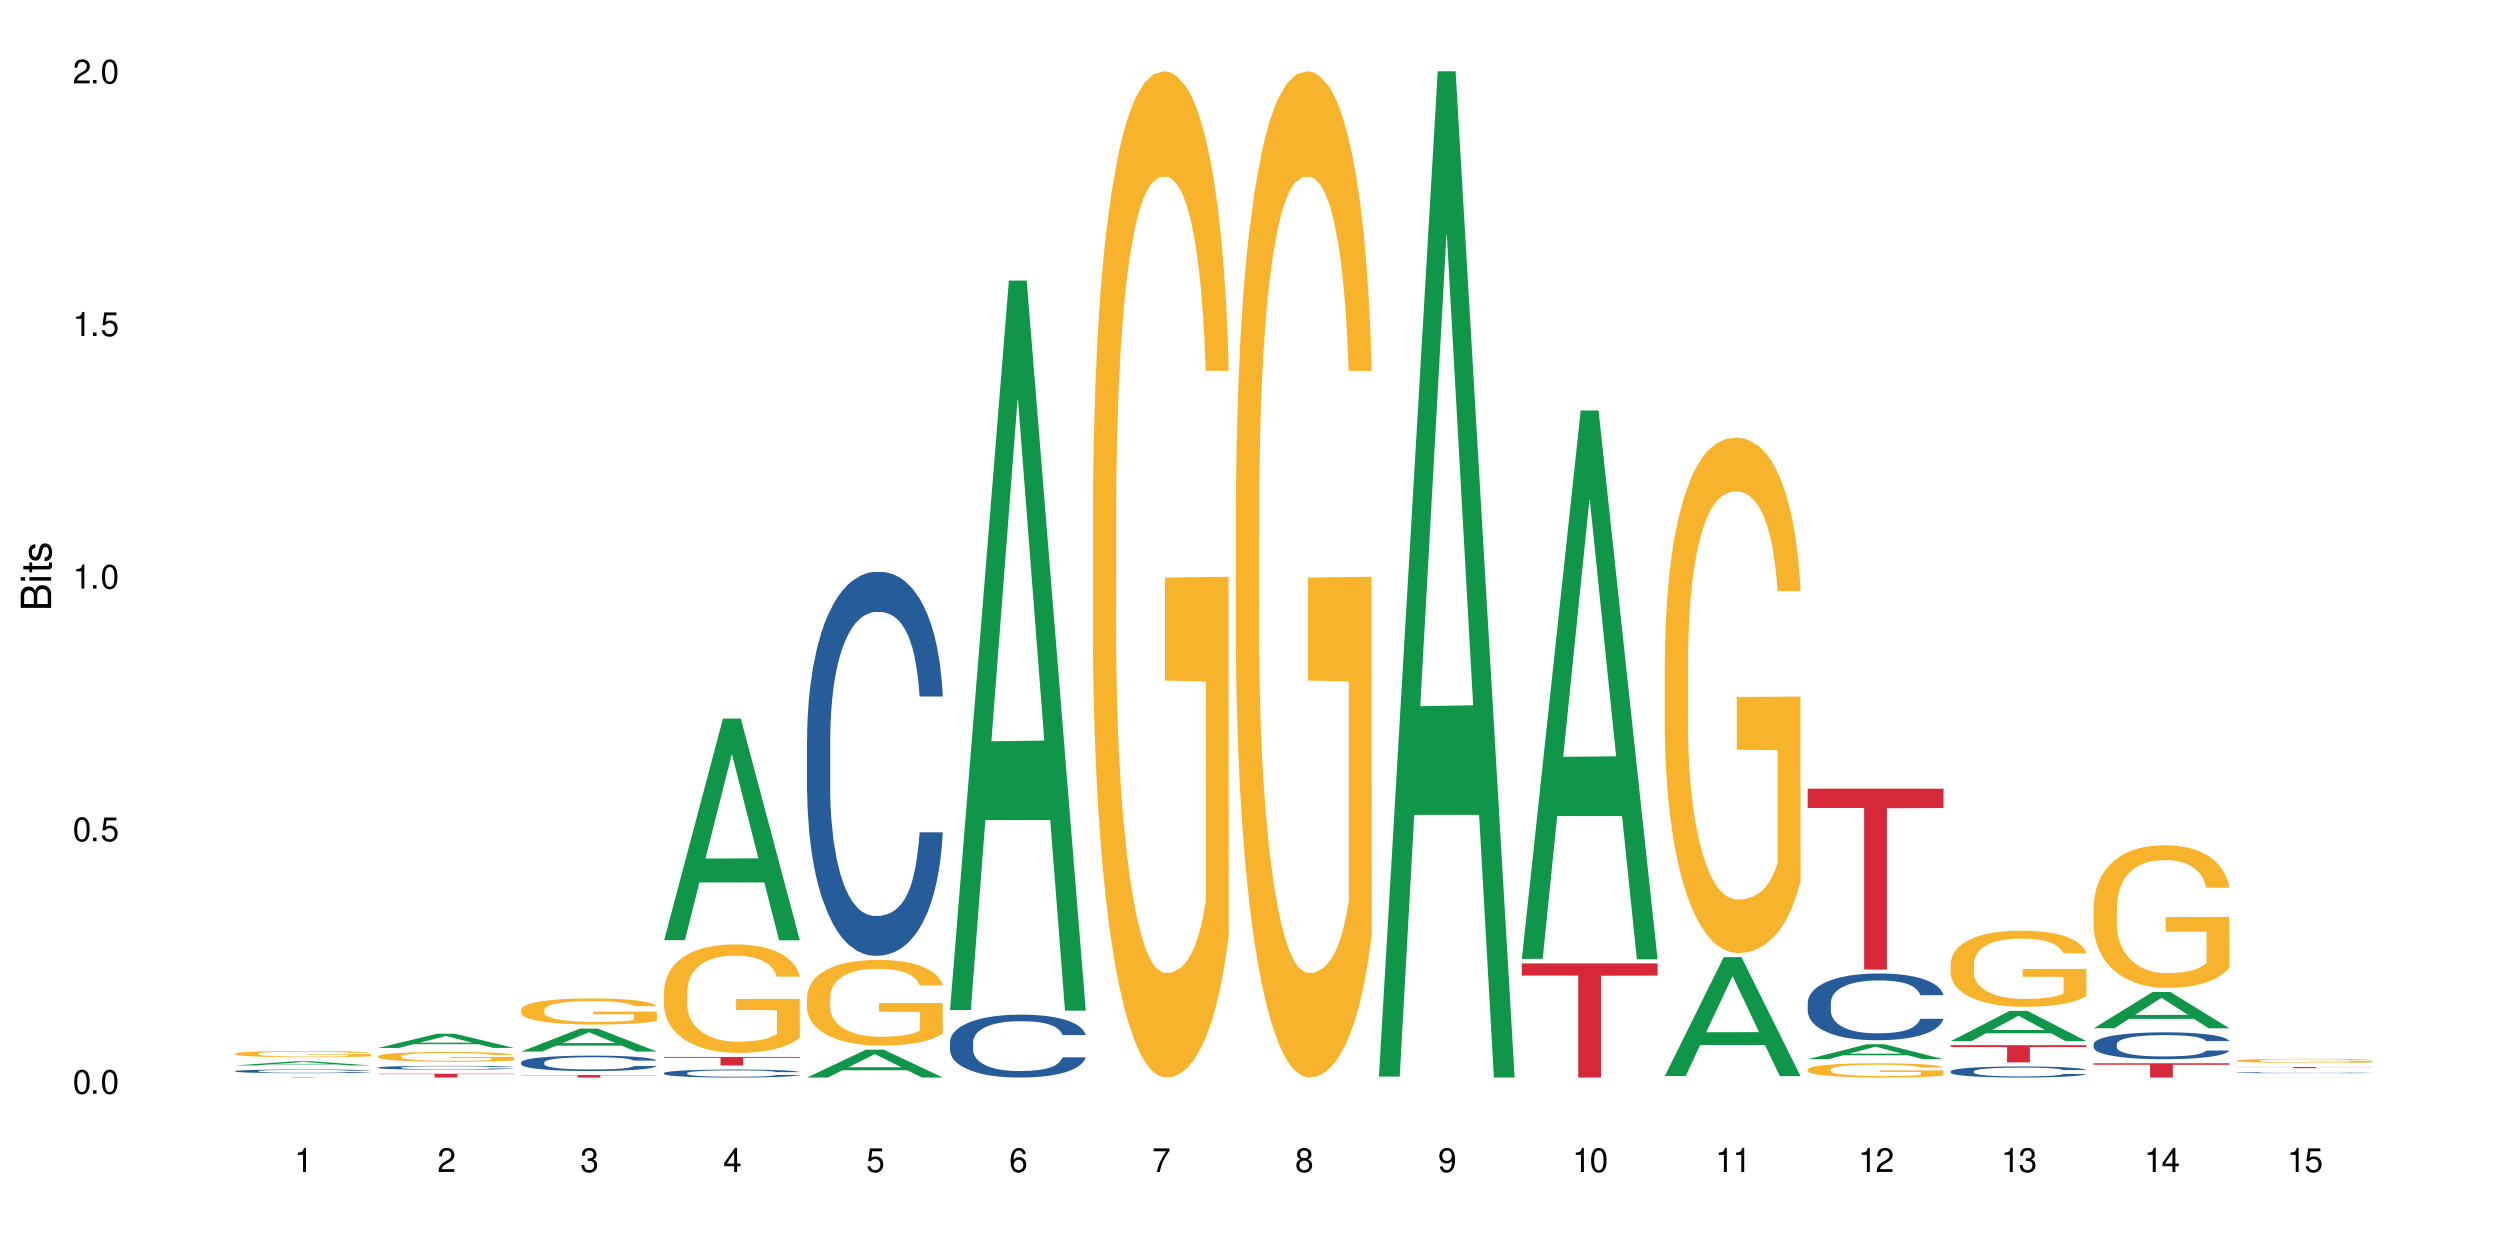 <?xml version="1.0" encoding="UTF-8"?>
<svg xmlns="http://www.w3.org/2000/svg" xmlns:xlink="http://www.w3.org/1999/xlink" width="720" height="360" viewBox="0 0 720 360">
<defs>
<g>
<g id="glyph-0-0">
</g>
<g id="glyph-0-1">
<path d="M 2.641 -6.938 C 2 -6.938 1.422 -6.656 1.078 -6.172 C 0.641 -5.562 0.406 -4.641 0.406 -3.359 C 0.406 -1.016 1.188 0.219 2.641 0.219 C 4.078 0.219 4.859 -1.016 4.859 -3.297 C 4.859 -4.641 4.656 -5.547 4.203 -6.172 C 3.844 -6.656 3.281 -6.938 2.641 -6.938 Z M 2.641 -6.188 C 3.547 -6.188 4 -5.25 4 -3.375 C 4 -1.406 3.562 -0.484 2.625 -0.484 C 1.734 -0.484 1.281 -1.438 1.281 -3.344 C 1.281 -5.25 1.734 -6.188 2.641 -6.188 Z M 2.641 -6.188 "/>
</g>
<g id="glyph-0-2">
<path d="M 1.828 -1 L 0.828 -1 L 0.828 0 L 1.828 0 Z M 1.828 -1 "/>
</g>
<g id="glyph-0-3">
<path d="M 4.562 -6.797 L 1.062 -6.797 L 0.547 -3.094 L 1.328 -3.094 C 1.719 -3.562 2.047 -3.734 2.578 -3.734 C 3.484 -3.734 4.062 -3.109 4.062 -2.094 C 4.062 -1.125 3.484 -0.531 2.578 -0.531 C 1.828 -0.531 1.375 -0.906 1.188 -1.672 L 0.328 -1.672 C 0.453 -1.109 0.547 -0.844 0.75 -0.594 C 1.125 -0.078 1.828 0.219 2.594 0.219 C 3.969 0.219 4.922 -0.781 4.922 -2.219 C 4.922 -3.562 4.031 -4.484 2.719 -4.484 C 2.25 -4.484 1.859 -4.359 1.469 -4.062 L 1.734 -5.969 L 4.562 -5.969 Z M 4.562 -6.797 "/>
</g>
<g id="glyph-0-4">
<path d="M 2.484 -4.938 L 2.484 0 L 3.328 0 L 3.328 -6.938 L 2.766 -6.938 C 2.469 -5.875 2.281 -5.734 0.984 -5.562 L 0.984 -4.938 Z M 2.484 -4.938 "/>
</g>
<g id="glyph-0-5">
<path d="M 4.859 -0.828 L 1.281 -0.828 C 1.359 -1.406 1.672 -1.781 2.5 -2.281 L 3.469 -2.828 C 4.406 -3.344 4.906 -4.062 4.906 -4.906 C 4.906 -5.484 4.672 -6.031 4.266 -6.406 C 3.859 -6.766 3.375 -6.938 2.719 -6.938 C 1.859 -6.938 1.219 -6.625 0.844 -6.031 C 0.609 -5.672 0.5 -5.234 0.484 -4.531 L 1.328 -4.531 C 1.359 -5.016 1.406 -5.281 1.531 -5.516 C 1.75 -5.938 2.188 -6.203 2.703 -6.203 C 3.469 -6.203 4.031 -5.641 4.031 -4.891 C 4.031 -4.344 3.719 -3.859 3.125 -3.516 L 2.234 -3 C 0.812 -2.172 0.406 -1.531 0.328 -0.016 L 4.859 -0.016 Z M 4.859 -0.828 "/>
</g>
<g id="glyph-0-6">
<path d="M 2.125 -3.188 L 2.578 -3.188 C 3.5 -3.188 3.984 -2.766 3.984 -1.922 C 3.984 -1.062 3.469 -0.531 2.594 -0.531 C 1.656 -0.531 1.203 -1 1.156 -2.016 L 0.312 -2.016 C 0.344 -1.453 0.438 -1.094 0.609 -0.781 C 0.953 -0.109 1.625 0.219 2.547 0.219 C 3.953 0.219 4.859 -0.625 4.859 -1.938 C 4.859 -2.828 4.516 -3.297 3.703 -3.594 C 4.344 -3.844 4.656 -4.328 4.656 -5.031 C 4.656 -6.219 3.875 -6.938 2.578 -6.938 C 1.203 -6.938 0.484 -6.172 0.453 -4.703 L 1.297 -4.703 C 1.312 -5.125 1.344 -5.359 1.453 -5.578 C 1.641 -5.969 2.062 -6.203 2.594 -6.203 C 3.344 -6.203 3.797 -5.75 3.797 -5 C 3.797 -4.516 3.609 -4.219 3.25 -4.047 C 3.016 -3.953 2.703 -3.922 2.125 -3.906 Z M 2.125 -3.188 "/>
</g>
<g id="glyph-0-7">
<path d="M 3.141 -1.672 L 3.141 0 L 3.984 0 L 3.984 -1.672 L 4.984 -1.672 L 4.984 -2.438 L 3.984 -2.438 L 3.984 -6.938 L 3.359 -6.938 L 0.266 -2.578 L 0.266 -1.672 Z M 3.141 -2.438 L 1 -2.438 L 3.141 -5.5 Z M 3.141 -2.438 "/>
</g>
<g id="glyph-0-8">
<path d="M 4.781 -5.125 C 4.609 -6.266 3.891 -6.938 2.844 -6.938 C 2.094 -6.938 1.422 -6.578 1.031 -5.953 C 0.594 -5.266 0.406 -4.422 0.406 -3.172 C 0.406 -2 0.578 -1.25 0.984 -0.641 C 1.359 -0.078 1.953 0.219 2.703 0.219 C 3.984 0.219 4.922 -0.75 4.922 -2.094 C 4.922 -3.375 4.062 -4.281 2.844 -4.281 C 2.172 -4.281 1.641 -4.031 1.281 -3.516 C 1.281 -5.234 1.828 -6.188 2.797 -6.188 C 3.391 -6.188 3.797 -5.797 3.938 -5.125 Z M 2.734 -3.531 C 3.547 -3.531 4.062 -2.953 4.062 -2.031 C 4.062 -1.156 3.484 -0.531 2.703 -0.531 C 1.922 -0.531 1.328 -1.188 1.328 -2.078 C 1.328 -2.938 1.906 -3.531 2.734 -3.531 Z M 2.734 -3.531 "/>
</g>
<g id="glyph-0-9">
<path d="M 4.984 -6.797 L 0.438 -6.797 L 0.438 -5.969 L 4.109 -5.969 C 2.5 -3.656 1.828 -2.234 1.328 0 L 2.219 0 C 2.594 -2.172 3.453 -4.047 4.984 -6.094 Z M 4.984 -6.797 "/>
</g>
<g id="glyph-0-10">
<path d="M 3.75 -3.656 C 4.469 -4.094 4.688 -4.438 4.688 -5.078 C 4.688 -6.172 3.844 -6.938 2.641 -6.938 C 1.438 -6.938 0.594 -6.172 0.594 -5.094 C 0.594 -4.438 0.812 -4.094 1.516 -3.656 C 0.734 -3.266 0.359 -2.703 0.359 -1.922 C 0.359 -0.656 1.281 0.219 2.641 0.219 C 3.984 0.219 4.922 -0.656 4.922 -1.922 C 4.922 -2.703 4.531 -3.266 3.75 -3.656 Z M 2.641 -6.188 C 3.359 -6.188 3.812 -5.75 3.812 -5.062 C 3.812 -4.406 3.344 -3.984 2.641 -3.984 C 1.922 -3.984 1.453 -4.406 1.453 -5.078 C 1.453 -5.75 1.922 -6.188 2.641 -6.188 Z M 2.641 -3.266 C 3.484 -3.266 4.062 -2.719 4.062 -1.906 C 4.062 -1.078 3.484 -0.531 2.625 -0.531 C 1.797 -0.531 1.219 -1.094 1.219 -1.906 C 1.219 -2.719 1.781 -3.266 2.641 -3.266 Z M 2.641 -3.266 "/>
</g>
<g id="glyph-0-11">
<path d="M 0.516 -1.578 C 0.672 -0.453 1.406 0.219 2.438 0.219 C 3.188 0.219 3.859 -0.141 4.266 -0.766 C 4.688 -1.453 4.891 -2.297 4.891 -3.547 C 4.891 -4.719 4.703 -5.453 4.312 -6.078 C 3.938 -6.641 3.344 -6.938 2.594 -6.938 C 1.297 -6.938 0.359 -5.969 0.359 -4.625 C 0.359 -3.344 1.234 -2.453 2.453 -2.453 C 3.094 -2.453 3.578 -2.672 4.016 -3.203 C 4 -1.484 3.469 -0.531 2.5 -0.531 C 1.906 -0.531 1.484 -0.906 1.359 -1.578 Z M 2.578 -6.203 C 3.375 -6.203 3.969 -5.531 3.969 -4.641 C 3.969 -3.797 3.391 -3.188 2.547 -3.188 C 1.734 -3.188 1.234 -3.766 1.234 -4.688 C 1.234 -5.562 1.797 -6.203 2.578 -6.203 Z M 2.578 -6.203 "/>
</g>
<g id="glyph-1-0">
</g>
<g id="glyph-1-1">
<path d="M 0 -0.953 L 0 -4.891 C 0 -5.719 -0.234 -6.344 -0.734 -6.797 C -1.188 -7.234 -1.812 -7.469 -2.5 -7.469 C -3.547 -7.469 -4.188 -7 -4.625 -5.875 C -4.984 -6.688 -5.625 -7.094 -6.531 -7.094 C -7.172 -7.094 -7.734 -6.859 -8.141 -6.391 C -8.562 -5.922 -8.75 -5.344 -8.75 -4.5 L -8.75 -0.953 Z M -4.984 -2.062 L -7.766 -2.062 L -7.766 -4.219 C -7.766 -4.844 -7.688 -5.203 -7.453 -5.5 C -7.219 -5.812 -6.859 -5.969 -6.375 -5.969 C -5.891 -5.969 -5.531 -5.812 -5.297 -5.5 C -5.062 -5.203 -4.984 -4.844 -4.984 -4.219 Z M -0.984 -2.062 L -4 -2.062 L -4 -4.781 C -4 -5.766 -3.438 -6.359 -2.484 -6.359 C -1.547 -6.359 -0.984 -5.766 -0.984 -4.781 Z M -0.984 -2.062 "/>
</g>
<g id="glyph-1-2">
<path d="M -6.281 -1.797 L -6.281 -0.797 L 0 -0.797 L 0 -1.797 Z M -8.75 -1.797 L -8.75 -0.797 L -7.484 -0.797 L -7.484 -1.797 Z M -8.75 -1.797 "/>
</g>
<g id="glyph-1-3">
<path d="M -6.281 -3.047 L -6.281 -2.016 L -8.016 -2.016 L -8.016 -1.016 L -6.281 -1.016 L -6.281 -0.172 L -5.469 -0.172 L -5.469 -1.016 L -0.719 -1.016 C -0.078 -1.016 0.281 -1.453 0.281 -2.234 C 0.281 -2.5 0.25 -2.719 0.188 -3.047 L -0.641 -3.047 C -0.609 -2.906 -0.594 -2.766 -0.594 -2.562 C -0.594 -2.141 -0.719 -2.016 -1.156 -2.016 L -5.469 -2.016 L -5.469 -3.047 Z M -6.281 -3.047 "/>
</g>
<g id="glyph-1-4">
<path d="M -4.531 -5.25 C -5.766 -5.25 -6.469 -4.422 -6.469 -2.969 C -6.469 -1.516 -5.719 -0.562 -4.547 -0.562 C -3.562 -0.562 -3.094 -1.062 -2.734 -2.562 L -2.516 -3.484 C -2.344 -4.188 -2.094 -4.469 -1.641 -4.469 C -1.047 -4.469 -0.641 -3.875 -0.641 -3 C -0.641 -2.453 -0.797 -2 -1.062 -1.75 C -1.25 -1.594 -1.422 -1.531 -1.875 -1.469 L -1.875 -0.406 C -0.422 -0.453 0.281 -1.266 0.281 -2.922 C 0.281 -4.5 -0.5 -5.516 -1.719 -5.516 C -2.656 -5.516 -3.172 -4.984 -3.469 -3.734 L -3.703 -2.766 C -3.891 -1.953 -4.156 -1.609 -4.594 -1.609 C -5.188 -1.609 -5.547 -2.125 -5.547 -2.938 C -5.547 -3.75 -5.203 -4.172 -4.531 -4.203 Z M -4.531 -5.25 "/>
</g>
</g>
</defs>
<rect x="-72" y="-36" width="864" height="432" fill="rgb(100%, 100%, 100%)" fill-opacity="1"/>
<path fill-rule="nonzero" fill="rgb(6.275%, 58.824%, 28.235%)" fill-opacity="1" d="M 67.73 306.852 L 67.773 306.852 L 84.695 305.648 L 89.836 305.648 L 106.844 306.855 L 100.867 306.855 L 96.605 306.539 L 77.926 306.539 L 73.75 306.852 L 67.73 306.852 L 79.723 306.41 L 94.895 306.406 L 87.328 305.844 L 87.246 305.844 L 87.16 305.848 L 79.684 306.406 L 79.723 306.41 Z M 67.73 306.852 "/>
<path fill-rule="nonzero" fill="rgb(14.51%, 36.078%, 60%)" fill-opacity="1" d="M 67.73 308.48 L 67.777 308.48 L 67.777 308.457 L 67.922 308.418 L 68.254 308.371 L 68.59 308.34 L 69.449 308.281 L 70.641 308.227 L 71.879 308.184 L 72.785 308.16 L 73.598 308.141 L 75.457 308.105 L 76.652 308.086 L 77.938 308.07 L 79.512 308.051 L 80.656 308.043 L 83.234 308.027 L 85.141 308.02 L 86.621 308.016 L 89.816 308.016 L 91.723 308.02 L 93.105 308.027 L 94.633 308.035 L 95.922 308.043 L 98.164 308.062 L 100.168 308.09 L 101.074 308.105 L 102.504 308.137 L 103.602 308.168 L 104.363 308.191 L 105.223 308.227 L 105.984 308.27 L 106.559 308.32 L 106.844 308.363 L 100.168 308.363 L 99.832 308.324 L 99.449 308.293 L 98.734 308.254 L 98.02 308.227 L 97.02 308.199 L 96.113 308.18 L 94.871 308.16 L 93.773 308.148 L 92.629 308.141 L 91.531 308.133 L 89.434 308.129 L 86.094 308.129 L 84.234 308.137 L 83.234 308.145 L 81.801 308.16 L 80.801 308.172 L 79.609 308.191 L 78.797 308.207 L 77.797 308.23 L 77.078 308.254 L 76.27 308.285 L 75.793 308.312 L 75.363 308.34 L 74.98 308.371 L 74.695 308.406 L 74.504 308.441 L 74.41 308.477 L 74.41 308.625 L 74.504 308.66 L 74.742 308.703 L 75.363 308.762 L 76.27 308.812 L 77.32 308.855 L 78.32 308.883 L 78.891 308.898 L 79.656 308.914 L 80.848 308.934 L 82.566 308.953 L 83.566 308.961 L 85.094 308.965 L 86.668 308.969 L 88.766 308.969 L 90.625 308.965 L 91.867 308.961 L 93.156 308.953 L 94.918 308.938 L 96.016 308.922 L 96.969 308.902 L 97.688 308.887 L 98.164 308.871 L 98.879 308.84 L 99.449 308.805 L 99.879 308.773 L 100.168 308.738 L 106.844 308.738 L 106.559 308.777 L 106.129 308.816 L 105.699 308.844 L 105.031 308.879 L 104.27 308.91 L 103.172 308.941 L 102.266 308.965 L 101.074 308.988 L 99.977 309.008 L 98.781 309.023 L 97.02 309.043 L 95.875 309.055 L 94.633 309.062 L 93.156 309.07 L 91.293 309.078 L 89.289 309.082 L 87.43 309.082 L 85.426 309.078 L 83.949 309.074 L 81.992 309.066 L 79.559 309.051 L 77.797 309.031 L 76.414 309.012 L 75.219 308.992 L 73.883 308.965 L 72.168 308.926 L 71.117 308.891 L 70.402 308.863 L 69.59 308.824 L 69.02 308.793 L 68.352 308.738 L 67.875 308.668 L 67.73 308.613 Z M 67.73 308.48 "/>
<path fill-rule="nonzero" fill="rgb(96.863%, 70.196%, 16.863%)" fill-opacity="1" d="M 67.73 303.453 L 67.777 303.449 L 67.777 303.418 L 67.969 303.344 L 68.445 303.242 L 69.066 303.156 L 69.734 303.09 L 70.164 303.055 L 70.879 303.008 L 71.5 302.969 L 73.074 302.895 L 75.078 302.828 L 76.172 302.797 L 77.414 302.77 L 79.18 302.738 L 79.988 302.727 L 82.469 302.699 L 85.285 302.684 L 88.383 302.68 L 89.816 302.68 L 91.77 302.688 L 94.441 302.707 L 95.969 302.723 L 97.16 302.738 L 98.402 302.758 L 99.926 302.793 L 101.359 302.832 L 102.504 302.871 L 103.648 302.922 L 104.602 302.973 L 105.414 303.031 L 106.129 303.102 L 106.559 303.16 L 106.844 303.215 L 100.215 303.215 L 99.832 303.16 L 99.402 303.113 L 98.688 303.059 L 97.973 303.02 L 97.258 302.988 L 95.922 302.945 L 94.777 302.918 L 93.344 302.895 L 91.961 302.883 L 90.387 302.871 L 89.434 302.867 L 86.906 302.867 L 84.617 302.879 L 83.281 302.895 L 82.328 302.906 L 80.992 302.93 L 80.18 302.949 L 79.703 302.965 L 78.273 303.016 L 77.32 303.062 L 76.793 303.094 L 76.125 303.141 L 75.648 303.188 L 75.125 303.254 L 74.84 303.301 L 74.457 303.414 L 74.41 303.711 L 74.551 303.773 L 74.84 303.84 L 75.219 303.898 L 75.793 303.965 L 76.363 304.012 L 77.367 304.074 L 78.227 304.117 L 78.891 304.145 L 80.18 304.191 L 80.703 304.207 L 81.945 304.234 L 83.234 304.258 L 84.809 304.277 L 86 304.289 L 87.906 304.297 L 90.34 304.297 L 93.203 304.285 L 95.016 304.273 L 96.254 304.258 L 97.066 304.25 L 98.066 304.23 L 98.781 304.215 L 99.449 304.195 L 100.262 304.168 L 100.262 303.773 L 88.48 303.773 L 88.48 303.586 L 106.797 303.586 L 106.844 304.23 L 105.844 304.273 L 104.602 304.316 L 103.41 304.352 L 102.168 304.379 L 100.406 304.41 L 98.973 304.43 L 96.781 304.453 L 94.777 304.469 L 92.676 304.477 L 90.816 304.48 L 88.621 304.484 L 86.668 304.48 L 84.57 304.473 L 82.898 304.457 L 81.371 304.441 L 79.848 304.418 L 77.938 304.387 L 76.699 304.355 L 75.41 304.324 L 74.121 304.281 L 72.977 304.238 L 72.215 304.203 L 71.453 304.164 L 70.641 304.113 L 69.879 304.059 L 69.305 304.008 L 68.781 303.949 L 68.398 303.895 L 68.016 303.82 L 67.828 303.762 L 67.73 303.711 Z M 67.73 303.453 "/>
<path fill-rule="nonzero" fill="rgb(83.922%, 15.686%, 22.353%)" fill-opacity="1" d="M 67.73 310.246 L 106.844 310.246 L 106.844 310.254 L 90.543 310.254 L 90.543 310.332 L 83.984 310.332 L 83.984 310.254 L 67.73 310.254 Z M 67.73 310.246 "/>
<path fill-rule="nonzero" fill="rgb(6.275%, 58.824%, 28.235%)" fill-opacity="1" d="M 108.902 301.797 L 108.945 301.793 L 125.867 297.719 L 131.008 297.719 L 148.016 301.801 L 142.039 301.801 L 137.777 300.734 L 119.098 300.734 L 114.922 301.797 L 108.902 301.797 L 120.895 300.293 L 136.062 300.289 L 128.5 298.387 L 128.418 298.383 L 128.332 298.395 L 120.855 300.289 L 120.895 300.293 Z M 108.902 301.797 "/>
<path fill-rule="nonzero" fill="rgb(14.51%, 36.078%, 60%)" fill-opacity="1" d="M 108.902 307.445 L 108.949 307.445 L 108.949 307.422 L 109.094 307.383 L 109.426 307.332 L 109.762 307.301 L 110.621 307.238 L 111.812 307.18 L 113.051 307.137 L 113.957 307.109 L 114.77 307.09 L 116.629 307.051 L 117.82 307.031 L 119.109 307.016 L 120.684 306.996 L 121.828 306.988 L 124.406 306.969 L 126.312 306.965 L 127.793 306.961 L 130.988 306.961 L 132.895 306.965 L 134.277 306.969 L 135.805 306.977 L 137.094 306.988 L 139.336 307.008 L 141.336 307.039 L 142.242 307.055 L 143.676 307.086 L 144.773 307.117 L 145.535 307.145 L 146.395 307.18 L 147.156 307.227 L 147.73 307.277 L 148.016 307.324 L 141.336 307.324 L 141.004 307.281 L 140.621 307.25 L 139.906 307.207 L 139.191 307.18 L 138.191 307.148 L 137.285 307.129 L 136.043 307.109 L 134.945 307.098 L 133.801 307.09 L 132.703 307.082 L 130.605 307.078 L 127.266 307.078 L 125.406 307.086 L 124.406 307.094 L 122.973 307.109 L 121.973 307.121 L 120.781 307.141 L 119.969 307.16 L 118.969 307.188 L 118.25 307.211 L 117.441 307.242 L 116.965 307.27 L 116.535 307.297 L 116.152 307.332 L 115.867 307.367 L 115.676 307.402 L 115.582 307.441 L 115.582 307.598 L 115.676 307.637 L 115.914 307.68 L 116.535 307.742 L 117.441 307.793 L 118.488 307.836 L 119.492 307.867 L 120.062 307.883 L 120.828 307.898 L 122.02 307.918 L 123.738 307.938 L 124.738 307.945 L 126.266 307.957 L 127.84 307.961 L 129.938 307.961 L 131.797 307.957 L 133.039 307.949 L 134.324 307.941 L 136.09 307.926 L 137.188 307.91 L 138.141 307.891 L 138.859 307.871 L 139.336 307.852 L 140.051 307.82 L 140.621 307.789 L 141.051 307.75 L 141.336 307.719 L 148.016 307.719 L 147.73 307.758 L 147.301 307.797 L 146.871 307.828 L 146.203 307.863 L 145.441 307.895 L 144.344 307.93 L 143.438 307.953 L 142.242 307.98 L 141.148 308 L 139.953 308.016 L 138.191 308.035 L 137.043 308.047 L 135.805 308.055 L 134.324 308.062 L 132.465 308.07 L 130.461 308.074 L 126.598 308.074 L 125.121 308.07 L 123.164 308.059 L 120.73 308.043 L 118.969 308.023 L 117.582 308.004 L 116.391 307.984 L 115.055 307.957 L 113.34 307.91 L 112.289 307.875 L 111.574 307.848 L 110.762 307.809 L 110.191 307.773 L 109.523 307.715 L 109.047 307.641 L 108.902 307.586 Z M 108.902 307.445 "/>
<path fill-rule="nonzero" fill="rgb(96.863%, 70.196%, 16.863%)" fill-opacity="1" d="M 108.902 304.176 L 108.949 304.176 L 108.949 304.121 L 109.141 304.008 L 109.617 303.844 L 110.238 303.715 L 110.906 303.609 L 111.336 303.555 L 112.051 303.477 L 112.672 303.422 L 114.246 303.305 L 116.25 303.195 L 117.344 303.148 L 118.586 303.105 L 120.352 303.055 L 121.16 303.039 L 123.641 302.996 L 126.457 302.973 L 129.555 302.965 L 130.988 302.965 L 132.941 302.977 L 135.613 303.004 L 137.141 303.031 L 138.332 303.055 L 139.574 303.09 L 141.098 303.141 L 142.531 303.203 L 143.676 303.266 L 144.82 303.344 L 145.773 303.426 L 146.586 303.516 L 147.301 303.625 L 147.73 303.715 L 148.016 303.809 L 141.387 303.809 L 141.004 303.715 L 140.574 303.645 L 139.859 303.562 L 139.145 303.5 L 138.43 303.449 L 137.094 303.383 L 135.949 303.34 L 134.516 303.305 L 133.133 303.281 L 131.559 303.266 L 130.605 303.262 L 128.078 303.262 L 125.789 303.277 L 124.453 303.301 L 123.5 303.32 L 122.164 303.359 L 121.352 303.391 L 120.875 303.41 L 119.445 303.492 L 118.488 303.562 L 117.965 303.613 L 117.297 303.691 L 116.82 303.762 L 116.297 303.863 L 116.008 303.941 L 115.629 304.117 L 115.582 304.582 L 115.723 304.68 L 116.008 304.789 L 116.391 304.879 L 116.965 304.98 L 117.535 305.055 L 118.539 305.156 L 119.395 305.223 L 120.062 305.266 L 121.352 305.336 L 121.875 305.359 L 123.117 305.406 L 124.406 305.441 L 125.98 305.473 L 127.172 305.488 L 129.078 305.5 L 131.512 305.5 L 134.375 305.484 L 136.188 305.465 L 137.426 305.445 L 138.238 305.426 L 139.238 305.398 L 139.953 305.371 L 140.621 305.344 L 141.434 305.301 L 141.434 304.68 L 129.652 304.68 L 129.652 304.391 L 147.969 304.387 L 148.016 305.398 L 147.016 305.469 L 145.773 305.535 L 144.582 305.586 L 143.34 305.633 L 141.578 305.68 L 140.145 305.711 L 137.949 305.746 L 135.949 305.77 L 133.848 305.785 L 131.988 305.793 L 129.793 305.797 L 127.84 305.793 L 125.742 305.777 L 124.07 305.754 L 122.543 305.73 L 121.02 305.695 L 119.109 305.641 L 117.871 305.598 L 116.582 305.543 L 115.293 305.477 L 114.148 305.41 L 113.387 305.355 L 112.625 305.293 L 111.812 305.215 L 111.051 305.125 L 110.477 305.047 L 109.953 304.957 L 109.57 304.871 L 109.188 304.754 L 108.996 304.66 L 108.902 304.582 Z M 108.902 304.176 "/>
<path fill-rule="nonzero" fill="rgb(83.922%, 15.686%, 22.353%)" fill-opacity="1" d="M 108.902 309.238 L 148.016 309.238 L 148.016 309.355 L 131.715 309.359 L 131.715 310.332 L 125.156 310.332 L 125.156 309.359 L 125.062 309.355 L 108.902 309.355 Z M 108.902 309.238 "/>
<path fill-rule="nonzero" fill="rgb(6.275%, 58.824%, 28.235%)" fill-opacity="1" d="M 150.074 302.852 L 150.117 302.844 L 167.039 296.238 L 172.18 296.238 L 189.188 302.859 L 183.211 302.859 L 178.949 301.129 L 160.27 301.129 L 156.09 302.852 L 150.074 302.852 L 162.066 300.414 L 177.234 300.41 L 169.672 297.32 L 169.59 297.312 L 169.504 297.332 L 162.027 300.41 L 162.066 300.414 Z M 150.074 302.852 "/>
<path fill-rule="nonzero" fill="rgb(14.51%, 36.078%, 60%)" fill-opacity="1" d="M 150.074 305.953 L 150.121 305.949 L 150.121 305.852 L 150.266 305.699 L 150.598 305.504 L 150.934 305.367 L 151.793 305.129 L 152.984 304.898 L 154.223 304.719 L 155.129 304.613 L 155.941 304.531 L 157.801 304.383 L 158.992 304.305 L 160.281 304.238 L 161.855 304.168 L 163 304.129 L 165.578 304.062 L 167.484 304.035 L 168.965 304.023 L 172.16 304.023 L 174.066 304.039 L 175.449 304.059 L 176.977 304.09 L 178.266 304.129 L 180.508 304.215 L 182.508 304.328 L 183.414 304.395 L 184.848 304.52 L 185.945 304.641 L 186.707 304.746 L 187.566 304.898 L 188.328 305.082 L 188.902 305.289 L 189.188 305.461 L 182.508 305.461 L 182.176 305.301 L 181.793 305.176 L 181.078 305.008 L 180.363 304.891 L 179.359 304.773 L 178.453 304.695 L 177.215 304.617 L 176.117 304.57 L 174.973 304.531 L 173.875 304.508 L 171.777 304.484 L 169.344 304.484 L 168.438 304.492 L 166.578 304.523 L 165.578 304.555 L 164.145 304.609 L 163.145 304.664 L 161.953 304.742 L 161.141 304.812 L 160.137 304.918 L 159.422 305.012 L 158.613 305.145 L 158.137 305.246 L 157.707 305.359 L 157.324 305.496 L 157.039 305.637 L 156.848 305.785 L 156.754 305.934 L 156.754 306.562 L 156.848 306.707 L 157.086 306.879 L 157.707 307.125 L 158.613 307.34 L 159.66 307.512 L 160.664 307.633 L 161.234 307.691 L 162 307.754 L 163.191 307.836 L 164.91 307.918 L 165.91 307.949 L 167.438 307.98 L 169.012 307.996 L 171.109 307.996 L 172.969 307.98 L 174.211 307.961 L 175.496 307.93 L 177.262 307.859 L 178.359 307.797 L 179.312 307.719 L 180.027 307.641 L 180.508 307.574 L 181.223 307.449 L 181.793 307.312 L 182.223 307.172 L 182.508 307.031 L 189.188 307.031 L 188.902 307.195 L 188.473 307.352 L 188.043 307.469 L 187.375 307.613 L 186.613 307.738 L 185.516 307.879 L 184.609 307.973 L 183.414 308.074 L 182.32 308.152 L 181.125 308.223 L 179.359 308.301 L 178.215 308.344 L 176.977 308.379 L 175.496 308.41 L 173.637 308.441 L 171.633 308.457 L 169.773 308.461 L 167.77 308.453 L 166.293 308.438 L 164.336 308.398 L 161.902 308.328 L 160.137 308.25 L 158.754 308.172 L 157.562 308.09 L 156.227 307.98 L 154.512 307.805 L 153.461 307.664 L 152.746 307.551 L 151.934 307.395 L 151.363 307.25 L 150.695 307.023 L 150.219 306.734 L 150.074 306.512 Z M 150.074 305.953 "/>
<path fill-rule="nonzero" fill="rgb(96.863%, 70.196%, 16.863%)" fill-opacity="1" d="M 150.074 290.77 L 150.121 290.766 L 150.121 290.625 L 150.312 290.316 L 150.789 289.891 L 151.41 289.539 L 152.078 289.266 L 152.508 289.121 L 153.223 288.914 L 153.844 288.762 L 155.418 288.453 L 157.418 288.164 L 158.516 288.043 L 159.758 287.926 L 161.523 287.793 L 162.332 287.746 L 164.812 287.637 L 167.629 287.566 L 170.727 287.547 L 172.16 287.555 L 174.113 287.582 L 176.785 287.656 L 178.312 287.727 L 179.504 287.793 L 180.746 287.883 L 182.27 288.02 L 183.703 288.188 L 184.848 288.352 L 185.992 288.559 L 186.945 288.777 L 187.758 289.02 L 188.473 289.305 L 188.902 289.547 L 189.188 289.789 L 182.559 289.789 L 182.176 289.547 L 181.746 289.363 L 181.031 289.133 L 180.316 288.969 L 179.602 288.84 L 178.266 288.66 L 177.121 288.551 L 175.688 288.453 L 174.305 288.391 L 172.73 288.352 L 171.777 288.336 L 169.25 288.336 L 166.961 288.387 L 165.625 288.441 L 164.672 288.496 L 163.336 288.598 L 162.523 288.68 L 162.047 288.734 L 160.617 288.949 L 159.66 289.141 L 159.137 289.273 L 158.469 289.477 L 157.992 289.664 L 157.469 289.938 L 157.18 290.145 L 156.801 290.613 L 156.754 291.852 L 156.895 292.113 L 157.18 292.395 L 157.562 292.641 L 158.137 292.902 L 158.707 293.102 L 159.711 293.371 L 160.566 293.547 L 161.234 293.664 L 162.523 293.852 L 163.047 293.914 L 164.289 294.035 L 165.578 294.133 L 167.148 294.215 L 168.344 294.258 L 170.25 294.293 L 172.684 294.293 L 175.547 294.25 L 177.359 294.195 L 178.598 294.141 L 179.41 294.094 L 180.41 294.016 L 181.125 293.949 L 181.793 293.871 L 182.605 293.754 L 182.605 292.113 L 170.824 292.105 L 170.824 291.336 L 189.141 291.328 L 189.188 294.016 L 188.188 294.203 L 186.945 294.379 L 185.754 294.52 L 184.512 294.637 L 182.746 294.766 L 181.316 294.848 L 179.121 294.945 L 177.121 295.008 L 175.02 295.047 L 173.16 295.066 L 170.965 295.074 L 169.012 295.062 L 166.91 295.02 L 165.242 294.965 L 163.715 294.895 L 162.191 294.809 L 160.281 294.664 L 159.043 294.547 L 157.754 294.402 L 156.465 294.23 L 155.32 294.043 L 154.559 293.898 L 153.793 293.734 L 152.984 293.527 L 152.219 293.293 L 151.648 293.082 L 151.125 292.84 L 150.742 292.613 L 150.359 292.305 L 150.168 292.059 L 150.074 291.844 Z M 150.074 290.77 "/>
<path fill-rule="nonzero" fill="rgb(83.922%, 15.686%, 22.353%)" fill-opacity="1" d="M 150.074 309.625 L 189.188 309.625 L 189.188 309.699 L 172.887 309.699 L 172.887 310.332 L 166.328 310.332 L 166.328 309.703 L 166.234 309.699 L 150.074 309.699 Z M 150.074 309.625 "/>
<path fill-rule="nonzero" fill="rgb(6.275%, 58.824%, 28.235%)" fill-opacity="1" d="M 191.246 270.766 L 191.289 270.703 L 208.211 206.961 L 213.352 206.961 L 230.359 270.824 L 224.383 270.824 L 220.121 254.152 L 201.441 254.152 L 197.262 270.766 L 191.246 270.766 L 203.238 247.258 L 218.406 247.199 L 210.844 217.395 L 210.762 217.336 L 210.676 217.516 L 203.195 247.199 L 203.238 247.258 Z M 191.246 270.766 "/>
<path fill-rule="nonzero" fill="rgb(14.51%, 36.078%, 60%)" fill-opacity="1" d="M 191.246 309.031 L 191.293 309.027 L 191.293 308.977 L 191.438 308.898 L 191.77 308.797 L 192.105 308.727 L 192.965 308.602 L 194.156 308.48 L 195.395 308.391 L 196.301 308.336 L 197.113 308.293 L 198.973 308.215 L 200.164 308.176 L 201.453 308.137 L 203.027 308.102 L 204.172 308.082 L 206.746 308.047 L 208.656 308.031 L 210.133 308.027 L 213.332 308.027 L 215.238 308.035 L 216.621 308.047 L 218.148 308.062 L 219.438 308.082 L 221.676 308.129 L 223.68 308.188 L 224.586 308.219 L 226.02 308.285 L 227.117 308.348 L 227.879 308.402 L 228.738 308.48 L 229.5 308.578 L 230.074 308.684 L 230.359 308.773 L 223.68 308.773 L 223.348 308.691 L 222.965 308.625 L 222.25 308.539 L 221.535 308.477 L 220.531 308.418 L 219.625 308.375 L 218.387 308.336 L 217.289 308.312 L 216.145 308.293 L 215.047 308.281 L 212.949 308.266 L 210.516 308.266 L 209.609 308.27 L 207.75 308.289 L 206.746 308.305 L 205.316 308.332 L 204.316 308.359 L 203.121 308.402 L 202.312 308.438 L 201.309 308.492 L 200.594 308.539 L 199.785 308.609 L 199.309 308.664 L 198.879 308.723 L 198.496 308.793 L 198.211 308.867 L 198.02 308.945 L 197.922 309.02 L 197.922 309.348 L 198.02 309.422 L 198.258 309.512 L 198.879 309.641 L 199.785 309.75 L 200.832 309.84 L 201.836 309.902 L 202.406 309.934 L 203.172 309.965 L 204.363 310.008 L 206.082 310.051 L 207.082 310.066 L 208.609 310.082 L 210.184 310.094 L 212.281 310.094 L 214.141 310.082 L 215.383 310.074 L 216.668 310.055 L 218.434 310.02 L 219.531 309.988 L 220.484 309.945 L 221.199 309.906 L 221.676 309.871 L 222.395 309.809 L 222.965 309.734 L 223.395 309.664 L 223.68 309.59 L 230.359 309.59 L 230.074 309.676 L 229.645 309.758 L 229.215 309.816 L 228.547 309.891 L 227.781 309.957 L 226.688 310.031 L 225.781 310.078 L 224.586 310.133 L 223.488 310.172 L 222.297 310.207 L 220.531 310.25 L 219.387 310.27 L 218.148 310.289 L 216.668 310.309 L 214.809 310.32 L 212.805 310.332 L 210.945 310.332 L 208.941 310.328 L 207.465 310.32 L 205.508 310.301 L 203.074 310.262 L 201.309 310.223 L 199.926 310.184 L 198.734 310.141 L 197.398 310.082 L 195.684 309.992 L 194.633 309.918 L 193.918 309.859 L 193.105 309.777 L 192.535 309.703 L 191.867 309.586 L 191.391 309.438 L 191.246 309.32 Z M 191.246 309.031 "/>
<path fill-rule="nonzero" fill="rgb(96.863%, 70.196%, 16.863%)" fill-opacity="1" d="M 191.246 285.367 L 191.293 285.34 L 191.293 284.77 L 191.484 283.484 L 191.961 281.715 L 192.582 280.262 L 193.25 279.121 L 193.68 278.52 L 194.395 277.664 L 195.016 277.039 L 196.59 275.754 L 198.59 274.555 L 199.688 274.043 L 200.93 273.559 L 202.695 273.016 L 203.504 272.816 L 205.984 272.359 L 208.801 272.074 L 211.898 271.988 L 213.332 272.016 L 215.285 272.129 L 217.957 272.445 L 219.484 272.73 L 220.676 273.016 L 221.918 273.387 L 223.441 273.957 L 224.875 274.641 L 226.02 275.324 L 227.164 276.18 L 228.117 277.094 L 228.93 278.094 L 229.645 279.289 L 230.074 280.289 L 230.359 281.289 L 223.73 281.289 L 223.348 280.289 L 222.918 279.52 L 222.203 278.578 L 221.488 277.895 L 220.77 277.352 L 219.438 276.609 L 218.293 276.152 L 216.859 275.754 L 215.477 275.496 L 213.902 275.324 L 212.949 275.27 L 210.422 275.27 L 208.133 275.469 L 206.797 275.695 L 205.84 275.926 L 204.508 276.352 L 203.695 276.695 L 203.219 276.922 L 201.789 277.809 L 200.832 278.605 L 200.309 279.148 L 199.641 280.004 L 199.164 280.773 L 198.641 281.914 L 198.352 282.77 L 197.973 284.711 L 197.922 289.848 L 198.066 290.93 L 198.352 292.102 L 198.734 293.125 L 199.309 294.211 L 199.879 295.039 L 200.883 296.152 L 201.738 296.891 L 202.406 297.379 L 203.695 298.148 L 204.219 298.406 L 205.461 298.918 L 206.746 299.316 L 208.32 299.66 L 209.516 299.832 L 211.422 299.973 L 213.855 299.973 L 216.719 299.801 L 218.531 299.574 L 219.77 299.348 L 220.582 299.145 L 221.582 298.832 L 222.297 298.547 L 222.965 298.234 L 223.777 297.75 L 223.777 290.93 L 211.996 290.902 L 211.996 287.707 L 230.312 287.68 L 230.359 298.832 L 229.355 299.602 L 228.117 300.344 L 226.926 300.914 L 225.684 301.398 L 223.918 301.941 L 222.488 302.285 L 220.293 302.684 L 218.293 302.941 L 216.191 303.109 L 214.332 303.195 L 212.137 303.227 L 210.184 303.168 L 208.082 302.996 L 206.414 302.77 L 204.887 302.484 L 203.359 302.113 L 201.453 301.516 L 200.215 301.027 L 198.926 300.43 L 197.637 299.715 L 196.492 298.945 L 195.73 298.348 L 194.965 297.664 L 194.156 296.809 L 193.391 295.836 L 192.82 294.953 L 192.297 293.953 L 191.914 293.012 L 191.531 291.73 L 191.34 290.703 L 191.246 289.816 Z M 191.246 285.367 "/>
<path fill-rule="nonzero" fill="rgb(83.922%, 15.686%, 22.353%)" fill-opacity="1" d="M 191.246 304.391 L 230.359 304.391 L 230.359 304.652 L 214.059 304.656 L 214.059 306.863 L 207.5 306.863 L 207.5 304.66 L 207.402 304.652 L 191.246 304.652 Z M 191.246 304.391 "/>
<path fill-rule="nonzero" fill="rgb(6.275%, 58.824%, 28.235%)" fill-opacity="1" d="M 232.418 310.324 L 232.461 310.316 L 249.383 302.305 L 254.523 302.305 L 271.531 310.332 L 265.555 310.332 L 261.293 308.238 L 242.613 308.238 L 238.434 310.324 L 232.418 310.324 L 244.41 307.371 L 259.578 307.363 L 252.016 303.617 L 251.934 303.609 L 251.848 303.629 L 244.367 307.363 L 244.41 307.371 Z M 232.418 310.324 "/>
<path fill-rule="nonzero" fill="rgb(14.51%, 36.078%, 60%)" fill-opacity="1" d="M 232.418 212.836 L 232.465 212.734 L 232.465 210.309 L 232.609 206.469 L 232.941 201.617 L 233.277 198.281 L 234.133 192.32 L 235.328 186.559 L 236.566 182.113 L 237.473 179.484 L 238.285 177.465 L 240.145 173.727 L 241.336 171.805 L 242.625 170.086 L 244.199 168.367 L 245.344 167.359 L 247.918 165.742 L 249.828 165.035 L 251.305 164.73 L 254.504 164.73 L 256.41 165.133 L 257.793 165.641 L 259.32 166.449 L 260.609 167.359 L 262.848 169.582 L 264.852 172.41 L 265.758 174.027 L 267.191 177.16 L 268.285 180.191 L 269.051 182.82 L 269.91 186.559 L 270.672 191.105 L 271.246 196.262 L 271.531 200.605 L 264.852 200.605 L 264.52 196.566 L 264.137 193.434 L 263.422 189.289 L 262.707 186.359 L 261.703 183.426 L 260.797 181.508 L 259.559 179.586 L 258.461 178.375 L 257.316 177.465 L 256.219 176.859 L 254.121 176.25 L 251.688 176.25 L 250.781 176.453 L 248.922 177.262 L 247.918 177.969 L 246.488 179.383 L 245.488 180.699 L 244.293 182.719 L 243.484 184.438 L 242.48 187.066 L 241.766 189.391 L 240.957 192.723 L 240.48 195.25 L 240.051 198.082 L 239.668 201.414 L 239.383 204.953 L 239.191 208.691 L 239.094 212.328 L 239.094 227.996 L 239.191 231.633 L 239.43 235.879 L 240.051 242.043 L 240.957 247.398 L 242.004 251.645 L 243.008 254.676 L 243.578 256.09 L 244.344 257.707 L 245.535 259.727 L 247.25 261.75 L 248.254 262.559 L 249.781 263.367 L 251.355 263.77 L 253.453 263.77 L 255.312 263.367 L 256.555 262.859 L 257.84 262.051 L 259.605 260.332 L 260.703 258.719 L 261.656 256.797 L 262.371 254.875 L 262.848 253.258 L 263.566 250.125 L 264.137 246.691 L 264.566 243.152 L 264.852 239.719 L 271.531 239.719 L 271.246 243.762 L 270.816 247.703 L 270.387 250.633 L 269.719 254.168 L 268.953 257.301 L 267.859 260.84 L 266.953 263.164 L 265.758 265.691 L 264.66 267.609 L 263.469 269.328 L 261.703 271.348 L 260.559 272.359 L 259.32 273.27 L 257.84 274.078 L 255.98 274.785 L 253.977 275.191 L 252.117 275.289 L 250.113 275.09 L 248.637 274.684 L 246.68 273.773 L 244.246 271.957 L 242.48 270.035 L 241.098 268.117 L 239.906 266.094 L 238.57 263.367 L 236.852 258.918 L 235.805 255.484 L 235.09 252.652 L 234.277 248.711 L 233.707 245.176 L 233.039 239.516 L 232.559 232.34 L 232.418 226.781 Z M 232.418 212.836 "/>
<path fill-rule="nonzero" fill="rgb(96.863%, 70.196%, 16.863%)" fill-opacity="1" d="M 232.418 287.027 L 232.465 287.004 L 232.465 286.555 L 232.656 285.539 L 233.133 284.141 L 233.754 282.992 L 234.422 282.09 L 234.852 281.617 L 235.566 280.941 L 236.188 280.445 L 237.758 279.43 L 239.762 278.484 L 240.859 278.078 L 242.102 277.695 L 243.863 277.266 L 244.676 277.109 L 247.156 276.746 L 249.969 276.523 L 253.07 276.453 L 254.504 276.477 L 256.457 276.566 L 259.129 276.816 L 260.656 277.039 L 261.848 277.266 L 263.086 277.559 L 264.613 278.012 L 266.047 278.551 L 267.191 279.094 L 268.336 279.77 L 269.289 280.488 L 270.098 281.277 L 270.816 282.227 L 271.246 283.016 L 271.531 283.805 L 264.898 283.805 L 264.52 283.016 L 264.09 282.406 L 263.375 281.664 L 262.66 281.121 L 261.941 280.691 L 260.609 280.105 L 259.461 279.746 L 258.031 279.43 L 256.648 279.227 L 255.074 279.094 L 254.121 279.047 L 251.594 279.047 L 249.305 279.207 L 247.969 279.387 L 247.012 279.566 L 245.676 279.902 L 244.867 280.176 L 244.391 280.355 L 242.957 281.055 L 242.004 281.684 L 241.48 282.113 L 240.812 282.789 L 240.336 283.398 L 239.812 284.301 L 239.523 284.977 L 239.145 286.508 L 239.094 290.566 L 239.238 291.422 L 239.523 292.348 L 239.906 293.16 L 240.48 294.016 L 241.051 294.672 L 242.051 295.551 L 242.91 296.137 L 243.578 296.52 L 244.867 297.129 L 245.391 297.328 L 246.633 297.734 L 247.918 298.051 L 249.492 298.32 L 250.688 298.457 L 252.594 298.57 L 255.027 298.57 L 257.887 298.434 L 259.699 298.254 L 260.941 298.074 L 261.754 297.918 L 262.754 297.668 L 263.469 297.441 L 264.137 297.195 L 264.949 296.812 L 264.949 291.422 L 253.168 291.402 L 253.168 288.875 L 271.484 288.855 L 271.531 297.668 L 270.527 298.277 L 269.289 298.863 L 268.098 299.312 L 266.855 299.695 L 265.09 300.125 L 263.66 300.395 L 261.465 300.711 L 259.461 300.914 L 257.363 301.051 L 255.504 301.117 L 253.309 301.141 L 251.355 301.094 L 249.254 300.961 L 247.586 300.777 L 246.059 300.555 L 244.531 300.262 L 242.625 299.789 L 241.387 299.402 L 240.098 298.93 L 238.809 298.367 L 237.664 297.758 L 236.902 297.285 L 236.137 296.742 L 235.328 296.066 L 234.562 295.301 L 233.992 294.602 L 233.465 293.812 L 233.086 293.07 L 232.703 292.055 L 232.512 291.242 L 232.418 290.543 Z M 232.418 287.027 "/>
<path fill-rule="nonzero" fill="rgb(6.275%, 58.824%, 28.235%)" fill-opacity="1" d="M 273.59 290.871 L 273.629 290.672 L 290.555 80.82 L 295.695 80.82 L 312.703 291.066 L 306.727 291.066 L 302.465 236.188 L 283.785 236.188 L 279.605 290.871 L 273.59 290.871 L 285.582 213.484 L 300.75 213.285 L 293.188 115.172 L 293.105 114.973 L 293.02 115.566 L 285.539 213.285 L 285.582 213.484 Z M 273.59 290.871 "/>
<path fill-rule="nonzero" fill="rgb(14.51%, 36.078%, 60%)" fill-opacity="1" d="M 273.59 300.109 L 273.637 300.09 L 273.637 299.695 L 273.781 299.066 L 274.113 298.27 L 274.449 297.727 L 275.305 296.75 L 276.5 295.805 L 277.738 295.078 L 278.645 294.648 L 279.457 294.316 L 281.316 293.703 L 282.508 293.391 L 283.797 293.109 L 285.371 292.828 L 286.516 292.664 L 289.09 292.398 L 291 292.281 L 292.477 292.23 L 295.672 292.23 L 297.582 292.297 L 298.965 292.383 L 300.492 292.512 L 301.777 292.664 L 304.02 293.027 L 306.023 293.488 L 306.93 293.754 L 308.363 294.266 L 309.457 294.762 L 310.223 295.195 L 311.082 295.805 L 311.844 296.551 L 312.414 297.395 L 312.703 298.105 L 306.023 298.105 L 305.691 297.445 L 305.309 296.93 L 304.594 296.254 L 303.879 295.773 L 302.875 295.293 L 301.969 294.98 L 300.73 294.664 L 299.633 294.465 L 298.488 294.316 L 297.391 294.219 L 295.293 294.117 L 292.859 294.117 L 291.953 294.152 L 290.094 294.285 L 289.09 294.398 L 287.66 294.633 L 286.66 294.848 L 285.465 295.176 L 284.656 295.457 L 283.652 295.887 L 282.938 296.27 L 282.129 296.816 L 281.648 297.23 L 281.223 297.691 L 280.84 298.238 L 280.555 298.816 L 280.363 299.43 L 280.266 300.023 L 280.266 302.59 L 280.363 303.184 L 280.602 303.879 L 281.223 304.891 L 282.129 305.766 L 283.176 306.461 L 284.18 306.957 L 284.75 307.188 L 285.516 307.453 L 286.707 307.785 L 288.422 308.117 L 289.426 308.246 L 290.953 308.379 L 292.527 308.445 L 294.625 308.445 L 296.484 308.379 L 297.727 308.297 L 299.012 308.164 L 300.777 307.883 L 301.875 307.617 L 302.828 307.305 L 303.543 306.992 L 304.02 306.727 L 304.738 306.211 L 305.309 305.648 L 305.738 305.07 L 306.023 304.508 L 312.703 304.508 L 312.414 305.172 L 311.988 305.816 L 311.559 306.297 L 310.891 306.875 L 310.125 307.387 L 309.027 307.965 L 308.121 308.348 L 306.93 308.762 L 305.832 309.074 L 304.641 309.355 L 302.875 309.688 L 301.73 309.852 L 300.492 310 L 299.012 310.133 L 297.152 310.25 L 295.148 310.316 L 293.289 310.332 L 291.285 310.301 L 289.805 310.234 L 287.852 310.086 L 285.418 309.785 L 283.652 309.473 L 282.27 309.156 L 281.078 308.828 L 279.742 308.379 L 278.023 307.652 L 276.977 307.09 L 276.262 306.625 L 275.449 305.98 L 274.875 305.402 L 274.211 304.477 L 273.73 303.301 L 273.59 302.391 Z M 273.59 300.109 "/>
<path fill-rule="nonzero" fill="rgb(96.863%, 70.196%, 16.863%)" fill-opacity="1" d="M 314.762 144.652 L 314.809 144.387 L 314.809 139.094 L 315 127.184 L 315.477 110.777 L 316.098 97.277 L 316.766 86.691 L 317.191 81.133 L 317.91 73.195 L 318.527 67.371 L 320.102 55.461 L 322.105 44.348 L 323.203 39.582 L 324.445 35.082 L 326.207 30.055 L 327.02 28.203 L 329.5 23.965 L 332.312 21.32 L 335.414 20.527 L 336.844 20.789 L 338.801 21.848 L 341.473 24.762 L 343 27.406 L 344.191 30.055 L 345.43 33.496 L 346.957 38.789 L 348.387 45.141 L 349.531 51.492 L 350.68 59.43 L 351.633 67.902 L 352.441 77.164 L 353.16 88.281 L 353.586 97.543 L 353.875 106.805 L 347.242 106.805 L 346.863 97.543 L 346.434 90.398 L 345.719 81.664 L 345 75.312 L 344.285 70.281 L 342.949 63.402 L 341.805 59.168 L 340.375 55.461 L 338.992 53.078 L 337.418 51.492 L 336.465 50.961 L 333.938 50.961 L 331.645 52.816 L 330.309 54.934 L 329.355 57.051 L 328.02 61.02 L 327.211 64.195 L 326.734 66.312 L 325.301 74.516 L 324.348 81.93 L 323.824 86.957 L 323.156 94.898 L 322.68 102.043 L 322.152 112.629 L 321.867 120.57 L 321.484 138.566 L 321.438 186.207 L 321.582 196.262 L 321.867 207.113 L 322.25 216.641 L 322.82 226.699 L 323.395 234.375 L 324.395 244.695 L 325.254 251.578 L 325.922 256.078 L 327.211 263.223 L 327.734 265.605 L 328.977 270.367 L 330.262 274.074 L 331.836 277.25 L 333.031 278.836 L 334.938 280.16 L 337.371 280.16 L 340.23 278.574 L 342.043 276.457 L 343.285 274.34 L 344.094 272.484 L 345.098 269.574 L 345.812 266.926 L 346.48 264.016 L 347.293 259.516 L 347.293 196.262 L 335.508 195.996 L 335.508 166.355 L 353.824 166.09 L 353.875 269.574 L 352.871 276.719 L 351.633 283.602 L 350.438 288.895 L 349.199 293.395 L 347.434 298.422 L 346.004 301.598 L 343.809 305.305 L 341.805 307.688 L 339.707 309.273 L 337.848 310.066 L 335.652 310.332 L 333.695 309.805 L 331.598 308.215 L 329.93 306.098 L 328.402 303.453 L 326.875 300.012 L 324.969 294.453 L 323.727 289.953 L 322.441 284.395 L 321.152 277.777 L 320.008 270.633 L 319.246 265.074 L 318.48 258.723 L 317.672 250.781 L 316.906 241.785 L 316.336 233.578 L 315.809 224.316 L 315.43 215.582 L 315.047 203.672 L 314.855 194.145 L 314.762 185.941 Z M 314.762 144.652 "/>
<path fill-rule="nonzero" fill="rgb(96.863%, 70.196%, 16.863%)" fill-opacity="1" d="M 355.934 144.652 L 355.98 144.387 L 355.98 139.094 L 356.172 127.184 L 356.648 110.777 L 357.27 97.277 L 357.938 86.691 L 358.363 81.133 L 359.082 73.195 L 359.699 67.371 L 361.273 55.461 L 363.277 44.348 L 364.375 39.582 L 365.613 35.082 L 367.379 30.055 L 368.191 28.203 L 370.672 23.965 L 373.484 21.32 L 376.586 20.527 L 378.016 20.789 L 379.973 21.848 L 382.645 24.762 L 384.172 27.406 L 385.363 30.055 L 386.602 33.496 L 388.129 38.789 L 389.559 45.141 L 390.703 51.492 L 391.848 59.43 L 392.805 67.902 L 393.613 77.164 L 394.328 88.281 L 394.758 97.543 L 395.047 106.805 L 388.414 106.805 L 388.035 97.543 L 387.605 90.398 L 386.891 81.664 L 386.172 75.312 L 385.457 70.281 L 384.121 63.402 L 382.977 59.168 L 381.547 55.461 L 380.164 53.078 L 378.59 51.492 L 377.637 50.961 L 375.105 50.961 L 372.816 52.816 L 371.48 54.934 L 370.527 57.051 L 369.191 61.02 L 368.383 64.195 L 367.906 66.312 L 366.473 74.516 L 365.52 81.93 L 364.996 86.957 L 364.328 94.898 L 363.852 102.043 L 363.324 112.629 L 363.039 120.57 L 362.656 138.566 L 362.609 186.207 L 362.754 196.262 L 363.039 207.113 L 363.422 216.641 L 363.992 226.699 L 364.566 234.375 L 365.566 244.695 L 366.426 251.578 L 367.094 256.078 L 368.383 263.223 L 368.906 265.605 L 370.148 270.367 L 371.434 274.074 L 373.008 277.25 L 374.199 278.836 L 376.109 280.16 L 378.543 280.16 L 381.402 278.574 L 383.215 276.457 L 384.457 274.34 L 385.266 272.484 L 386.27 269.574 L 386.984 266.926 L 387.652 264.016 L 388.461 259.516 L 388.461 196.262 L 376.68 195.996 L 376.68 166.355 L 394.996 166.09 L 395.047 269.574 L 394.043 276.719 L 392.805 283.602 L 391.609 288.895 L 390.371 293.395 L 388.605 298.422 L 387.176 301.598 L 384.98 305.305 L 382.977 307.688 L 380.879 309.273 L 379.02 310.066 L 376.824 310.332 L 374.867 309.805 L 372.77 308.215 L 371.102 306.098 L 369.574 303.453 L 368.047 300.012 L 366.141 294.453 L 364.898 289.953 L 363.613 284.395 L 362.324 277.777 L 361.18 270.633 L 360.414 265.074 L 359.652 258.723 L 358.844 250.781 L 358.078 241.785 L 357.508 233.578 L 356.98 224.316 L 356.602 215.582 L 356.219 203.672 L 356.027 194.145 L 355.934 185.941 Z M 355.934 144.652 "/>
<path fill-rule="nonzero" fill="rgb(6.275%, 58.824%, 28.235%)" fill-opacity="1" d="M 397.105 310.059 L 397.145 309.789 L 414.07 20.527 L 419.211 20.527 L 436.219 310.332 L 430.242 310.332 L 425.98 234.684 L 407.301 234.684 L 403.121 310.059 L 397.105 310.059 L 409.098 203.391 L 424.266 203.117 L 416.703 67.875 L 416.617 67.602 L 416.535 68.418 L 409.055 203.117 L 409.098 203.391 Z M 397.105 310.059 "/>
<path fill-rule="nonzero" fill="rgb(6.275%, 58.824%, 28.235%)" fill-opacity="1" d="M 438.277 276.145 L 438.316 275.996 L 455.242 118.223 L 460.383 118.223 L 477.387 276.293 L 471.414 276.293 L 467.152 235.031 L 448.473 235.031 L 444.293 276.145 L 438.277 276.145 L 450.27 217.961 L 465.438 217.812 L 457.875 144.047 L 457.789 143.898 L 457.707 144.344 L 450.227 217.812 L 450.27 217.961 Z M 438.277 276.145 "/>
<path fill-rule="nonzero" fill="rgb(83.922%, 15.686%, 22.353%)" fill-opacity="1" d="M 438.277 277.457 L 477.387 277.457 L 477.387 280.977 L 461.086 281.008 L 461.086 310.332 L 454.527 310.332 L 454.527 281.035 L 454.434 280.977 L 438.277 280.977 Z M 438.277 277.457 "/>
<path fill-rule="nonzero" fill="rgb(6.275%, 58.824%, 28.235%)" fill-opacity="1" d="M 479.445 309.902 L 479.488 309.871 L 496.414 275.656 L 501.551 275.656 L 518.559 309.934 L 512.586 309.934 L 508.32 300.988 L 489.645 300.988 L 485.465 309.902 L 479.445 309.902 L 491.441 297.285 L 506.609 297.254 L 499.047 281.254 L 498.961 281.223 L 498.879 281.32 L 491.398 297.254 L 491.441 297.285 Z M 479.445 309.902 "/>
<path fill-rule="nonzero" fill="rgb(96.863%, 70.196%, 16.863%)" fill-opacity="1" d="M 479.445 189.621 L 479.496 189.484 L 479.496 186.773 L 479.688 180.672 L 480.164 172.266 L 480.781 165.352 L 481.449 159.93 L 481.879 157.082 L 482.594 153.012 L 483.215 150.031 L 484.789 143.93 L 486.793 138.234 L 487.891 135.797 L 489.129 133.492 L 490.895 130.914 L 491.707 129.965 L 494.188 127.797 L 497 126.441 L 500.102 126.035 L 501.531 126.168 L 503.488 126.711 L 506.16 128.203 L 507.684 129.559 L 508.879 130.914 L 510.117 132.676 L 511.645 135.387 L 513.074 138.641 L 514.219 141.895 L 515.363 145.965 L 516.316 150.301 L 517.129 155.047 L 517.844 160.742 L 518.273 165.488 L 518.559 170.23 L 511.93 170.23 L 511.547 165.488 L 511.121 161.824 L 510.402 157.352 L 509.688 154.098 L 508.973 151.523 L 507.637 147.996 L 506.492 145.828 L 505.062 143.93 L 503.68 142.711 L 502.105 141.895 L 501.148 141.625 L 498.621 141.625 L 496.332 142.574 L 494.996 143.66 L 494.043 144.742 L 492.707 146.777 L 491.898 148.402 L 491.418 149.488 L 489.988 153.691 L 489.035 157.488 L 488.512 160.062 L 487.844 164.133 L 487.363 167.793 L 486.84 173.215 L 486.555 177.281 L 486.172 186.5 L 486.125 210.906 L 486.27 216.059 L 486.555 221.617 L 486.938 226.496 L 487.508 231.648 L 488.082 235.582 L 489.082 240.867 L 489.941 244.395 L 490.609 246.699 L 491.898 250.359 L 492.422 251.578 L 493.66 254.02 L 494.949 255.918 L 496.523 257.543 L 497.715 258.355 L 499.625 259.035 L 502.055 259.035 L 504.918 258.223 L 506.73 257.137 L 507.973 256.051 L 508.781 255.102 L 509.785 253.613 L 510.5 252.258 L 511.168 250.766 L 511.977 248.461 L 511.977 216.059 L 500.195 215.922 L 500.195 200.738 L 518.512 200.602 L 518.559 253.613 L 517.559 257.273 L 516.316 260.797 L 515.125 263.508 L 513.887 265.812 L 512.121 268.391 L 510.691 270.016 L 508.496 271.914 L 506.492 273.137 L 504.395 273.949 L 502.535 274.355 L 500.34 274.492 L 498.383 274.219 L 496.285 273.406 L 494.617 272.32 L 493.09 270.965 L 491.562 269.203 L 489.656 266.355 L 488.414 264.051 L 487.125 261.203 L 485.84 257.816 L 484.695 254.156 L 483.93 251.309 L 483.168 248.055 L 482.355 243.984 L 481.594 239.375 L 481.02 235.172 L 480.496 230.43 L 480.113 225.953 L 479.734 219.852 L 479.543 214.973 L 479.445 210.77 Z M 479.445 189.621 "/>
<path fill-rule="nonzero" fill="rgb(6.275%, 58.824%, 28.235%)" fill-opacity="1" d="M 520.617 305.043 L 520.66 305.039 L 537.586 300.75 L 542.723 300.75 L 559.73 305.047 L 553.758 305.047 L 549.492 303.926 L 530.816 303.926 L 526.637 305.043 L 520.617 305.043 L 532.613 303.461 L 547.781 303.457 L 540.219 301.449 L 540.133 301.445 L 540.051 301.457 L 532.57 303.457 L 532.613 303.461 Z M 520.617 305.043 "/>
<path fill-rule="nonzero" fill="rgb(14.51%, 36.078%, 60%)" fill-opacity="1" d="M 520.617 288.738 L 520.668 288.719 L 520.668 288.297 L 520.809 287.629 L 521.145 286.789 L 521.477 286.207 L 522.336 285.172 L 523.527 284.172 L 524.77 283.402 L 525.676 282.945 L 526.484 282.594 L 528.348 281.945 L 529.539 281.609 L 530.828 281.312 L 532.398 281.012 L 533.547 280.836 L 536.121 280.559 L 538.027 280.434 L 539.508 280.383 L 542.703 280.383 L 544.609 280.453 L 545.996 280.539 L 547.52 280.68 L 548.809 280.836 L 551.051 281.223 L 553.055 281.715 L 553.961 281.996 L 555.391 282.539 L 556.488 283.066 L 557.25 283.523 L 558.109 284.172 L 558.875 284.961 L 559.445 285.859 L 559.73 286.613 L 553.055 286.613 L 552.719 285.91 L 552.34 285.367 L 551.621 284.648 L 550.906 284.137 L 549.906 283.629 L 549 283.297 L 547.758 282.961 L 546.664 282.75 L 545.516 282.594 L 544.422 282.488 L 542.32 282.383 L 539.891 282.383 L 538.984 282.418 L 537.121 282.559 L 536.121 282.68 L 534.691 282.926 L 533.688 283.156 L 532.496 283.504 L 531.684 283.805 L 530.684 284.262 L 529.969 284.664 L 529.156 285.242 L 528.68 285.684 L 528.25 286.172 L 527.867 286.754 L 527.582 287.367 L 527.391 288.016 L 527.297 288.648 L 527.297 291.371 L 527.391 292 L 527.629 292.738 L 528.25 293.809 L 529.156 294.738 L 530.207 295.477 L 531.207 296.004 L 531.781 296.25 L 532.543 296.531 L 533.734 296.883 L 535.453 297.23 L 536.453 297.371 L 537.98 297.512 L 539.555 297.582 L 541.652 297.582 L 543.516 297.512 L 544.754 297.426 L 546.043 297.285 L 547.809 296.988 L 548.902 296.707 L 549.859 296.371 L 550.574 296.039 L 551.051 295.758 L 551.766 295.215 L 552.34 294.617 L 552.77 294.004 L 553.055 293.406 L 559.73 293.406 L 559.445 294.109 L 559.016 294.793 L 558.586 295.301 L 557.918 295.914 L 557.156 296.461 L 556.059 297.074 L 555.152 297.477 L 553.961 297.918 L 552.863 298.25 L 551.672 298.547 L 549.906 298.898 L 548.762 299.074 L 547.52 299.234 L 546.043 299.375 L 544.184 299.496 L 542.18 299.566 L 540.316 299.586 L 538.316 299.551 L 536.836 299.48 L 534.879 299.32 L 532.449 299.004 L 530.684 298.672 L 529.301 298.34 L 528.109 297.988 L 526.773 297.512 L 525.055 296.742 L 524.004 296.145 L 523.289 295.652 L 522.48 294.969 L 521.906 294.355 L 521.238 293.371 L 520.762 292.125 L 520.617 291.16 Z M 520.617 288.738 "/>
<path fill-rule="nonzero" fill="rgb(96.863%, 70.196%, 16.863%)" fill-opacity="1" d="M 520.617 307.977 L 520.668 307.973 L 520.668 307.898 L 520.855 307.73 L 521.336 307.496 L 521.953 307.305 L 522.621 307.152 L 523.051 307.074 L 523.766 306.961 L 524.387 306.879 L 525.961 306.711 L 527.965 306.551 L 529.062 306.484 L 530.301 306.418 L 532.066 306.348 L 532.879 306.32 L 535.359 306.262 L 538.172 306.223 L 541.273 306.211 L 542.703 306.215 L 544.66 306.23 L 547.332 306.273 L 548.855 306.309 L 550.051 306.348 L 551.289 306.398 L 552.816 306.473 L 554.246 306.562 L 555.391 306.652 L 556.535 306.766 L 557.488 306.887 L 558.301 307.02 L 559.016 307.176 L 559.445 307.309 L 559.73 307.438 L 553.102 307.438 L 552.719 307.309 L 552.289 307.207 L 551.574 307.082 L 550.859 306.992 L 550.145 306.922 L 548.809 306.82 L 547.664 306.762 L 546.234 306.711 L 544.852 306.676 L 543.277 306.652 L 542.32 306.645 L 539.793 306.645 L 537.504 306.672 L 536.168 306.703 L 535.215 306.73 L 533.879 306.789 L 533.066 306.832 L 532.59 306.863 L 531.16 306.98 L 530.207 307.086 L 529.68 307.156 L 529.016 307.27 L 528.535 307.371 L 528.012 307.523 L 527.727 307.637 L 527.344 307.891 L 527.297 308.566 L 527.441 308.711 L 527.727 308.863 L 528.109 309 L 528.68 309.145 L 529.254 309.254 L 530.254 309.398 L 531.113 309.496 L 531.781 309.562 L 533.066 309.664 L 533.594 309.695 L 534.832 309.766 L 536.121 309.816 L 537.695 309.863 L 538.887 309.883 L 540.797 309.902 L 543.227 309.902 L 546.09 309.883 L 547.902 309.852 L 549.145 309.82 L 549.953 309.793 L 550.957 309.754 L 551.672 309.715 L 552.34 309.676 L 553.148 309.609 L 553.148 308.711 L 541.367 308.707 L 541.367 308.285 L 559.684 308.281 L 559.73 309.754 L 558.73 309.855 L 557.488 309.953 L 556.297 310.027 L 555.059 310.09 L 553.293 310.164 L 551.863 310.207 L 549.668 310.262 L 547.664 310.293 L 545.566 310.316 L 543.703 310.328 L 541.512 310.332 L 539.555 310.324 L 537.457 310.301 L 535.785 310.273 L 534.262 310.234 L 532.734 310.188 L 530.828 310.105 L 529.586 310.043 L 528.297 309.965 L 527.012 309.871 L 525.867 309.77 L 525.102 309.688 L 524.34 309.598 L 523.527 309.484 L 522.766 309.359 L 522.191 309.242 L 521.668 309.109 L 521.285 308.984 L 520.906 308.816 L 520.715 308.68 L 520.617 308.562 Z M 520.617 307.977 "/>
<path fill-rule="nonzero" fill="rgb(83.922%, 15.686%, 22.353%)" fill-opacity="1" d="M 520.617 227.137 L 559.73 227.137 L 559.73 232.711 L 543.43 232.762 L 543.43 279.219 L 536.871 279.219 L 536.871 232.809 L 536.777 232.711 L 520.617 232.711 Z M 520.617 227.137 "/>
<path fill-rule="nonzero" fill="rgb(6.275%, 58.824%, 28.235%)" fill-opacity="1" d="M 561.789 299.852 L 561.832 299.844 L 578.758 291.133 L 583.895 291.133 L 600.902 299.859 L 594.93 299.859 L 590.664 297.582 L 571.988 297.582 L 567.809 299.852 L 561.789 299.852 L 573.785 296.641 L 588.953 296.633 L 581.387 292.559 L 581.305 292.551 L 581.223 292.574 L 573.742 296.633 L 573.785 296.641 Z M 561.789 299.852 "/>
<path fill-rule="nonzero" fill="rgb(14.51%, 36.078%, 60%)" fill-opacity="1" d="M 561.789 308.531 L 561.84 308.527 L 561.84 308.457 L 561.98 308.348 L 562.316 308.207 L 562.648 308.113 L 563.508 307.941 L 564.699 307.773 L 565.941 307.645 L 566.848 307.57 L 567.656 307.512 L 569.516 307.402 L 570.711 307.348 L 571.996 307.297 L 573.57 307.25 L 574.715 307.219 L 577.293 307.172 L 579.199 307.152 L 580.68 307.145 L 583.875 307.145 L 585.781 307.156 L 587.168 307.172 L 588.691 307.195 L 589.98 307.219 L 592.223 307.285 L 594.227 307.367 L 595.133 307.414 L 596.562 307.504 L 597.66 307.59 L 598.422 307.664 L 599.281 307.773 L 600.043 307.906 L 600.617 308.055 L 600.902 308.18 L 594.227 308.18 L 593.891 308.062 L 593.512 307.973 L 592.793 307.852 L 592.078 307.77 L 591.078 307.684 L 590.172 307.629 L 588.93 307.574 L 587.832 307.539 L 586.688 307.512 L 585.594 307.492 L 583.492 307.477 L 581.062 307.477 L 580.156 307.48 L 578.293 307.504 L 577.293 307.527 L 575.863 307.566 L 574.859 307.605 L 573.668 307.664 L 572.855 307.711 L 571.855 307.789 L 571.141 307.855 L 570.328 307.953 L 569.852 308.023 L 569.422 308.105 L 569.039 308.203 L 568.754 308.305 L 568.562 308.41 L 568.469 308.516 L 568.469 308.969 L 568.562 309.074 L 568.801 309.195 L 569.422 309.375 L 570.328 309.527 L 571.379 309.652 L 572.379 309.738 L 572.953 309.777 L 573.715 309.824 L 574.906 309.883 L 576.625 309.941 L 577.625 309.965 L 579.152 309.988 L 580.727 310 L 582.824 310 L 584.688 309.988 L 585.926 309.973 L 587.215 309.949 L 588.98 309.902 L 590.074 309.855 L 591.031 309.801 L 591.746 309.742 L 592.223 309.695 L 592.938 309.605 L 593.512 309.508 L 593.938 309.406 L 594.227 309.305 L 600.902 309.305 L 600.617 309.422 L 600.188 309.535 L 599.758 309.621 L 599.09 309.723 L 598.328 309.812 L 597.23 309.914 L 596.324 309.984 L 595.133 310.055 L 594.035 310.109 L 592.844 310.16 L 591.078 310.219 L 589.934 310.246 L 588.691 310.273 L 587.215 310.297 L 585.355 310.316 L 583.352 310.328 L 581.488 310.332 L 579.488 310.328 L 578.008 310.316 L 576.051 310.289 L 573.621 310.234 L 571.855 310.18 L 570.473 310.125 L 569.277 310.066 L 567.945 309.988 L 566.227 309.859 L 565.176 309.762 L 564.461 309.68 L 563.652 309.566 L 563.078 309.465 L 562.41 309.301 L 561.934 309.094 L 561.789 308.934 Z M 561.789 308.531 "/>
<path fill-rule="nonzero" fill="rgb(96.863%, 70.196%, 16.863%)" fill-opacity="1" d="M 561.789 277.422 L 561.84 277.402 L 561.84 277 L 562.027 276.098 L 562.504 274.855 L 563.125 273.836 L 563.793 273.031 L 564.223 272.613 L 564.938 272.012 L 565.559 271.57 L 567.133 270.668 L 569.137 269.824 L 570.234 269.465 L 571.473 269.125 L 573.238 268.742 L 574.051 268.602 L 576.531 268.281 L 579.344 268.082 L 582.445 268.023 L 583.875 268.043 L 585.832 268.121 L 588.5 268.344 L 590.027 268.543 L 591.219 268.742 L 592.461 269.004 L 593.988 269.406 L 595.418 269.887 L 596.562 270.367 L 597.707 270.969 L 598.66 271.609 L 599.473 272.312 L 600.188 273.152 L 600.617 273.855 L 600.902 274.555 L 594.273 274.555 L 593.891 273.855 L 593.461 273.312 L 592.746 272.652 L 592.031 272.172 L 591.316 271.789 L 589.98 271.27 L 588.836 270.949 L 587.406 270.668 L 586.02 270.488 L 584.449 270.367 L 583.492 270.328 L 580.965 270.328 L 578.676 270.469 L 577.34 270.629 L 576.387 270.789 L 575.051 271.09 L 574.238 271.328 L 573.762 271.488 L 572.332 272.109 L 571.379 272.672 L 570.852 273.055 L 570.184 273.652 L 569.707 274.195 L 569.184 274.996 L 568.898 275.598 L 568.516 276.961 L 568.469 280.57 L 568.609 281.332 L 568.898 282.152 L 569.277 282.875 L 569.852 283.637 L 570.426 284.215 L 571.426 284.996 L 572.285 285.52 L 572.953 285.859 L 574.238 286.402 L 574.766 286.582 L 576.004 286.941 L 577.293 287.223 L 578.867 287.465 L 580.059 287.582 L 581.969 287.684 L 584.398 287.684 L 587.262 287.562 L 589.074 287.402 L 590.312 287.242 L 591.125 287.102 L 592.125 286.883 L 592.844 286.68 L 593.512 286.461 L 594.32 286.121 L 594.32 281.332 L 582.539 281.309 L 582.539 279.066 L 600.855 279.047 L 600.902 286.883 L 599.902 287.422 L 598.66 287.945 L 597.469 288.344 L 596.23 288.688 L 594.465 289.066 L 593.031 289.309 L 590.84 289.586 L 588.836 289.77 L 586.738 289.887 L 584.875 289.949 L 582.684 289.969 L 580.727 289.93 L 578.629 289.809 L 576.957 289.648 L 575.434 289.449 L 573.906 289.188 L 571.996 288.766 L 570.758 288.426 L 569.469 288.004 L 568.184 287.504 L 567.039 286.961 L 566.273 286.543 L 565.512 286.059 L 564.699 285.457 L 563.938 284.777 L 563.363 284.156 L 562.84 283.453 L 562.457 282.793 L 562.078 281.891 L 561.887 281.172 L 561.789 280.547 Z M 561.789 277.422 "/>
<path fill-rule="nonzero" fill="rgb(83.922%, 15.686%, 22.353%)" fill-opacity="1" d="M 561.789 301.023 L 600.902 301.023 L 600.902 301.555 L 584.602 301.559 L 584.602 305.98 L 578.043 305.98 L 578.043 301.562 L 577.949 301.555 L 561.789 301.555 Z M 561.789 301.023 "/>
<path fill-rule="nonzero" fill="rgb(6.275%, 58.824%, 28.235%)" fill-opacity="1" d="M 602.961 296.148 L 603.004 296.137 L 619.926 285.695 L 625.066 285.695 L 642.074 296.156 L 636.098 296.156 L 631.836 293.426 L 613.156 293.426 L 608.98 296.148 L 602.961 296.148 L 614.953 292.297 L 630.125 292.285 L 622.559 287.406 L 622.477 287.395 L 622.395 287.426 L 614.914 292.285 L 614.953 292.297 Z M 602.961 296.148 "/>
<path fill-rule="nonzero" fill="rgb(14.51%, 36.078%, 60%)" fill-opacity="1" d="M 602.961 300.684 L 603.008 300.676 L 603.008 300.508 L 603.152 300.238 L 603.488 299.898 L 603.82 299.664 L 604.68 299.25 L 605.871 298.848 L 607.113 298.535 L 608.02 298.352 L 608.828 298.211 L 610.688 297.949 L 611.883 297.816 L 613.168 297.695 L 614.742 297.574 L 615.887 297.504 L 618.465 297.391 L 620.371 297.34 L 621.852 297.32 L 625.047 297.32 L 626.953 297.348 L 628.336 297.383 L 629.863 297.441 L 631.152 297.504 L 633.395 297.66 L 635.398 297.855 L 636.305 297.969 L 637.734 298.188 L 638.832 298.402 L 639.594 298.586 L 640.453 298.848 L 641.215 299.164 L 641.789 299.523 L 642.074 299.828 L 635.398 299.828 L 635.062 299.547 L 634.684 299.328 L 633.965 299.035 L 633.25 298.832 L 632.25 298.629 L 631.344 298.492 L 630.102 298.359 L 629.004 298.273 L 627.859 298.211 L 626.766 298.168 L 624.664 298.125 L 622.23 298.125 L 621.324 298.141 L 619.465 298.195 L 618.465 298.246 L 617.031 298.344 L 616.031 298.438 L 614.84 298.578 L 614.027 298.699 L 613.027 298.883 L 612.312 299.043 L 611.5 299.277 L 611.023 299.453 L 610.594 299.652 L 610.211 299.883 L 609.926 300.133 L 609.734 300.395 L 609.641 300.648 L 609.641 301.742 L 609.734 301.996 L 609.973 302.293 L 610.594 302.723 L 611.5 303.098 L 612.551 303.395 L 613.551 303.605 L 614.125 303.707 L 614.887 303.82 L 616.078 303.961 L 617.797 304.102 L 618.797 304.16 L 620.324 304.215 L 621.898 304.242 L 623.996 304.242 L 625.855 304.215 L 627.098 304.18 L 628.387 304.121 L 630.148 304.004 L 631.246 303.891 L 632.203 303.754 L 632.918 303.621 L 633.395 303.508 L 634.109 303.289 L 634.684 303.051 L 635.109 302.801 L 635.398 302.562 L 642.074 302.562 L 641.789 302.844 L 641.359 303.121 L 640.93 303.324 L 640.262 303.57 L 639.5 303.789 L 638.402 304.039 L 637.496 304.199 L 636.305 304.379 L 635.207 304.512 L 634.016 304.633 L 632.25 304.773 L 631.105 304.844 L 629.863 304.906 L 628.387 304.965 L 626.523 305.012 L 624.523 305.043 L 622.66 305.047 L 620.66 305.035 L 619.18 305.008 L 617.223 304.941 L 614.793 304.816 L 613.027 304.68 L 611.645 304.547 L 610.449 304.406 L 609.113 304.215 L 607.398 303.902 L 606.348 303.664 L 605.633 303.465 L 604.82 303.191 L 604.25 302.941 L 603.582 302.547 L 603.105 302.047 L 602.961 301.656 Z M 602.961 300.684 "/>
<path fill-rule="nonzero" fill="rgb(96.863%, 70.196%, 16.863%)" fill-opacity="1" d="M 602.961 261.031 L 603.008 260.992 L 603.008 260.242 L 603.199 258.551 L 603.676 256.223 L 604.297 254.309 L 604.965 252.809 L 605.395 252.02 L 606.109 250.895 L 606.73 250.066 L 608.305 248.379 L 610.309 246.801 L 611.406 246.125 L 612.645 245.488 L 614.41 244.773 L 615.219 244.512 L 617.699 243.91 L 620.516 243.535 L 623.617 243.422 L 625.047 243.461 L 627.004 243.609 L 629.672 244.023 L 631.199 244.398 L 632.391 244.773 L 633.633 245.262 L 635.16 246.012 L 636.59 246.914 L 637.734 247.816 L 638.879 248.941 L 639.832 250.141 L 640.645 251.457 L 641.359 253.031 L 641.789 254.348 L 642.074 255.66 L 635.445 255.66 L 635.062 254.348 L 634.633 253.332 L 633.918 252.094 L 633.203 251.195 L 632.488 250.48 L 631.152 249.504 L 630.008 248.902 L 628.578 248.379 L 627.191 248.039 L 625.617 247.816 L 624.664 247.738 L 622.137 247.738 L 619.848 248.004 L 618.512 248.301 L 617.559 248.602 L 616.223 249.168 L 615.41 249.617 L 614.934 249.918 L 613.504 251.082 L 612.551 252.133 L 612.023 252.844 L 611.355 253.973 L 610.879 254.984 L 610.355 256.488 L 610.07 257.613 L 609.688 260.168 L 609.641 266.922 L 609.781 268.352 L 610.07 269.891 L 610.449 271.242 L 611.023 272.668 L 611.594 273.758 L 612.598 275.223 L 613.457 276.195 L 614.125 276.836 L 615.41 277.848 L 615.938 278.188 L 617.176 278.863 L 618.465 279.387 L 620.039 279.84 L 621.23 280.062 L 623.137 280.25 L 625.57 280.25 L 628.434 280.027 L 630.246 279.727 L 631.484 279.426 L 632.297 279.164 L 633.297 278.75 L 634.016 278.375 L 634.684 277.961 L 635.492 277.324 L 635.492 268.352 L 623.711 268.312 L 623.711 264.109 L 642.027 264.07 L 642.074 278.75 L 641.074 279.762 L 639.832 280.738 L 638.641 281.492 L 637.402 282.129 L 635.637 282.844 L 634.203 283.293 L 632.012 283.816 L 630.008 284.156 L 627.91 284.383 L 626.047 284.492 L 623.855 284.531 L 621.898 284.457 L 619.801 284.23 L 618.129 283.93 L 616.605 283.555 L 615.078 283.066 L 613.168 282.277 L 611.93 281.641 L 610.641 280.852 L 609.355 279.914 L 608.207 278.898 L 607.445 278.113 L 606.684 277.211 L 605.871 276.086 L 605.109 274.809 L 604.535 273.645 L 604.012 272.328 L 603.629 271.09 L 603.25 269.402 L 603.059 268.051 L 602.961 266.887 Z M 602.961 261.031 "/>
<path fill-rule="nonzero" fill="rgb(83.922%, 15.686%, 22.353%)" fill-opacity="1" d="M 602.961 306.211 L 642.074 306.211 L 642.074 306.652 L 625.773 306.656 L 625.773 310.332 L 619.215 310.332 L 619.215 306.66 L 619.121 306.652 L 602.961 306.652 Z M 602.961 306.211 "/>
<path fill-rule="nonzero" fill="rgb(6.275%, 58.824%, 28.235%)" fill-opacity="1" d="M 644.133 310.332 L 644.176 310.332 L 661.098 310.273 L 666.238 310.273 L 683.246 310.332 L 677.27 310.332 L 673.008 310.316 L 654.328 310.316 L 650.152 310.332 L 644.133 310.332 L 656.125 310.309 L 671.297 310.309 L 663.73 310.281 L 663.566 310.281 L 656.086 310.309 L 656.125 310.309 Z M 644.133 310.332 "/>
<path fill-rule="nonzero" fill="rgb(14.51%, 36.078%, 60%)" fill-opacity="1" d="M 644.133 308.934 L 644.18 308.934 L 644.18 308.926 L 644.324 308.914 L 644.66 308.902 L 644.992 308.891 L 645.852 308.875 L 647.043 308.859 L 648.285 308.848 L 649.191 308.84 L 650 308.832 L 651.859 308.824 L 653.055 308.816 L 654.34 308.812 L 655.914 308.809 L 657.059 308.805 L 659.637 308.801 L 661.543 308.797 L 666.219 308.797 L 668.125 308.801 L 671.035 308.801 L 672.324 308.805 L 674.566 308.812 L 676.57 308.82 L 677.477 308.824 L 678.906 308.832 L 680.004 308.84 L 680.766 308.848 L 681.625 308.859 L 682.387 308.871 L 682.961 308.887 L 683.246 308.898 L 676.57 308.898 L 676.234 308.887 L 675.852 308.879 L 675.137 308.867 L 674.422 308.859 L 673.422 308.852 L 672.516 308.844 L 671.273 308.84 L 670.176 308.836 L 669.031 308.832 L 667.934 308.832 L 665.836 308.828 L 663.402 308.828 L 662.496 308.832 L 660.637 308.832 L 659.637 308.836 L 658.203 308.84 L 657.203 308.844 L 656.012 308.848 L 655.199 308.852 L 654.199 308.859 L 653.484 308.867 L 652.672 308.875 L 652.195 308.883 L 651.766 308.891 L 651.383 308.902 L 651.098 308.91 L 650.906 308.922 L 650.812 308.93 L 650.812 308.977 L 650.906 308.984 L 651.145 308.996 L 651.766 309.016 L 652.672 309.031 L 653.723 309.043 L 654.723 309.051 L 655.297 309.055 L 656.059 309.059 L 657.25 309.062 L 658.969 309.07 L 659.969 309.07 L 661.496 309.074 L 668.27 309.074 L 669.559 309.07 L 671.32 309.066 L 672.418 309.062 L 673.371 309.055 L 674.09 309.051 L 674.566 309.047 L 675.281 309.039 L 675.852 309.027 L 676.281 309.02 L 676.57 309.008 L 683.246 309.008 L 682.961 309.02 L 682.531 309.031 L 682.102 309.039 L 681.434 309.047 L 680.672 309.059 L 679.574 309.066 L 678.668 309.074 L 677.477 309.082 L 676.379 309.086 L 675.184 309.09 L 673.422 309.098 L 672.277 309.098 L 671.035 309.102 L 669.559 309.105 L 667.695 309.105 L 665.695 309.109 L 663.832 309.109 L 661.828 309.105 L 660.352 309.105 L 658.395 309.102 L 655.965 309.098 L 654.199 309.094 L 652.816 309.086 L 651.621 309.082 L 650.285 309.074 L 648.57 309.062 L 647.52 309.051 L 646.805 309.043 L 645.992 309.031 L 645.422 309.023 L 644.754 309.008 L 644.277 308.988 L 644.133 308.973 Z M 644.133 308.934 "/>
<path fill-rule="nonzero" fill="rgb(96.863%, 70.196%, 16.863%)" fill-opacity="1" d="M 644.133 305.445 L 644.18 305.445 L 644.18 305.426 L 644.371 305.375 L 644.848 305.309 L 645.469 305.254 L 646.137 305.211 L 646.566 305.188 L 647.281 305.156 L 647.902 305.133 L 649.477 305.082 L 651.48 305.039 L 652.578 305.02 L 653.816 305 L 655.582 304.98 L 656.391 304.973 L 658.871 304.953 L 661.688 304.945 L 664.789 304.941 L 666.219 304.941 L 668.172 304.945 L 670.844 304.957 L 672.371 304.969 L 673.562 304.98 L 674.805 304.992 L 676.332 305.016 L 677.762 305.043 L 678.906 305.066 L 680.051 305.098 L 681.004 305.133 L 681.816 305.172 L 682.531 305.219 L 682.961 305.254 L 683.246 305.293 L 676.617 305.293 L 676.234 305.254 L 675.805 305.227 L 675.09 305.191 L 674.375 305.164 L 673.66 305.145 L 672.324 305.117 L 671.18 305.098 L 669.746 305.082 L 668.363 305.074 L 666.789 305.066 L 663.309 305.066 L 661.02 305.074 L 659.684 305.082 L 658.73 305.09 L 657.395 305.105 L 656.582 305.117 L 656.105 305.129 L 654.676 305.16 L 653.723 305.191 L 653.195 305.211 L 652.527 305.242 L 652.051 305.273 L 651.527 305.316 L 651.242 305.348 L 650.859 305.422 L 650.812 305.617 L 650.953 305.656 L 651.242 305.699 L 651.621 305.738 L 652.195 305.781 L 652.766 305.812 L 653.77 305.855 L 654.629 305.883 L 655.297 305.898 L 656.582 305.93 L 657.109 305.938 L 658.348 305.957 L 659.637 305.973 L 661.211 305.988 L 662.402 305.992 L 664.309 306 L 666.742 306 L 669.605 305.992 L 671.418 305.984 L 672.656 305.977 L 673.469 305.969 L 674.469 305.957 L 675.184 305.945 L 675.852 305.934 L 676.664 305.914 L 676.664 305.656 L 664.883 305.656 L 664.883 305.535 L 683.199 305.535 L 683.246 305.957 L 682.246 305.984 L 681.004 306.012 L 679.812 306.035 L 678.57 306.051 L 676.809 306.074 L 675.375 306.086 L 673.184 306.102 L 671.18 306.109 L 669.082 306.117 L 667.219 306.121 L 663.07 306.121 L 660.973 306.113 L 659.301 306.105 L 657.777 306.094 L 656.25 306.078 L 654.34 306.059 L 653.102 306.039 L 651.812 306.016 L 650.523 305.988 L 649.379 305.961 L 648.617 305.938 L 647.855 305.91 L 647.043 305.879 L 646.281 305.844 L 645.707 305.809 L 645.184 305.77 L 644.801 305.734 L 644.418 305.688 L 644.23 305.648 L 644.133 305.613 Z M 644.133 305.445 "/>
<path fill-rule="nonzero" fill="rgb(83.922%, 15.686%, 22.353%)" fill-opacity="1" d="M 644.133 307.285 L 683.246 307.285 L 683.246 307.324 L 666.945 307.324 L 666.945 307.633 L 660.387 307.633 L 660.387 307.324 L 644.133 307.324 Z M 644.133 307.285 "/>
<g fill="rgb(0%, 0%, 0%)" fill-opacity="1">
<use xlink:href="#glyph-0-1" x="20.965" y="314.993"/>
<use xlink:href="#glyph-0-2" x="25.965" y="314.993"/>
<use xlink:href="#glyph-0-1" x="28.965" y="314.993"/>
</g>
<g fill="rgb(0%, 0%, 0%)" fill-opacity="1">
<use xlink:href="#glyph-0-1" x="20.965" y="242.251"/>
<use xlink:href="#glyph-0-2" x="25.965" y="242.251"/>
<use xlink:href="#glyph-0-3" x="28.965" y="242.251"/>
</g>
<g fill="rgb(0%, 0%, 0%)" fill-opacity="1">
<use xlink:href="#glyph-0-4" x="20.965" y="169.509"/>
<use xlink:href="#glyph-0-2" x="25.965" y="169.509"/>
<use xlink:href="#glyph-0-1" x="28.965" y="169.509"/>
</g>
<g fill="rgb(0%, 0%, 0%)" fill-opacity="1">
<use xlink:href="#glyph-0-4" x="20.965" y="96.767"/>
<use xlink:href="#glyph-0-2" x="25.965" y="96.767"/>
<use xlink:href="#glyph-0-3" x="28.965" y="96.767"/>
</g>
<g fill="rgb(0%, 0%, 0%)" fill-opacity="1">
<use xlink:href="#glyph-0-5" x="20.965" y="24.024"/>
<use xlink:href="#glyph-0-2" x="25.965" y="24.024"/>
<use xlink:href="#glyph-0-1" x="28.965" y="24.024"/>
</g>
<g fill="rgb(0%, 0%, 0%)" fill-opacity="1">
<use xlink:href="#glyph-0-4" x="84.789" y="337.532"/>
</g>
<g fill="rgb(0%, 0%, 0%)" fill-opacity="1">
<use xlink:href="#glyph-0-5" x="125.961" y="337.532"/>
</g>
<g fill="rgb(0%, 0%, 0%)" fill-opacity="1">
<use xlink:href="#glyph-0-6" x="167.129" y="337.532"/>
</g>
<g fill="rgb(0%, 0%, 0%)" fill-opacity="1">
<use xlink:href="#glyph-0-7" x="208.301" y="337.532"/>
</g>
<g fill="rgb(0%, 0%, 0%)" fill-opacity="1">
<use xlink:href="#glyph-0-3" x="249.473" y="337.532"/>
</g>
<g fill="rgb(0%, 0%, 0%)" fill-opacity="1">
<use xlink:href="#glyph-0-8" x="290.645" y="337.532"/>
</g>
<g fill="rgb(0%, 0%, 0%)" fill-opacity="1">
<use xlink:href="#glyph-0-9" x="331.816" y="337.532"/>
</g>
<g fill="rgb(0%, 0%, 0%)" fill-opacity="1">
<use xlink:href="#glyph-0-10" x="372.988" y="337.532"/>
</g>
<g fill="rgb(0%, 0%, 0%)" fill-opacity="1">
<use xlink:href="#glyph-0-11" x="414.16" y="337.532"/>
</g>
<g fill="rgb(0%, 0%, 0%)" fill-opacity="1">
<use xlink:href="#glyph-0-4" x="452.832" y="337.532"/>
<use xlink:href="#glyph-0-1" x="457.832" y="337.532"/>
</g>
<g fill="rgb(0%, 0%, 0%)" fill-opacity="1">
<use xlink:href="#glyph-0-4" x="494.004" y="337.532"/>
<use xlink:href="#glyph-0-4" x="499.004" y="337.532"/>
</g>
<g fill="rgb(0%, 0%, 0%)" fill-opacity="1">
<use xlink:href="#glyph-0-4" x="535.176" y="337.532"/>
<use xlink:href="#glyph-0-5" x="540.176" y="337.532"/>
</g>
<g fill="rgb(0%, 0%, 0%)" fill-opacity="1">
<use xlink:href="#glyph-0-4" x="576.348" y="337.532"/>
<use xlink:href="#glyph-0-6" x="581.348" y="337.532"/>
</g>
<g fill="rgb(0%, 0%, 0%)" fill-opacity="1">
<use xlink:href="#glyph-0-4" x="617.52" y="337.532"/>
<use xlink:href="#glyph-0-7" x="622.52" y="337.532"/>
</g>
<g fill="rgb(0%, 0%, 0%)" fill-opacity="1">
<use xlink:href="#glyph-0-4" x="658.691" y="337.532"/>
<use xlink:href="#glyph-0-3" x="663.691" y="337.532"/>
</g>
<g fill="rgb(0%, 0%, 0%)" fill-opacity="1">
<use xlink:href="#glyph-1-1" x="14.725" y="176.012"/>
<use xlink:href="#glyph-1-2" x="14.725" y="168.012"/>
<use xlink:href="#glyph-1-3" x="14.725" y="165.012"/>
<use xlink:href="#glyph-1-4" x="14.725" y="162.012"/>
</g>
</svg>
